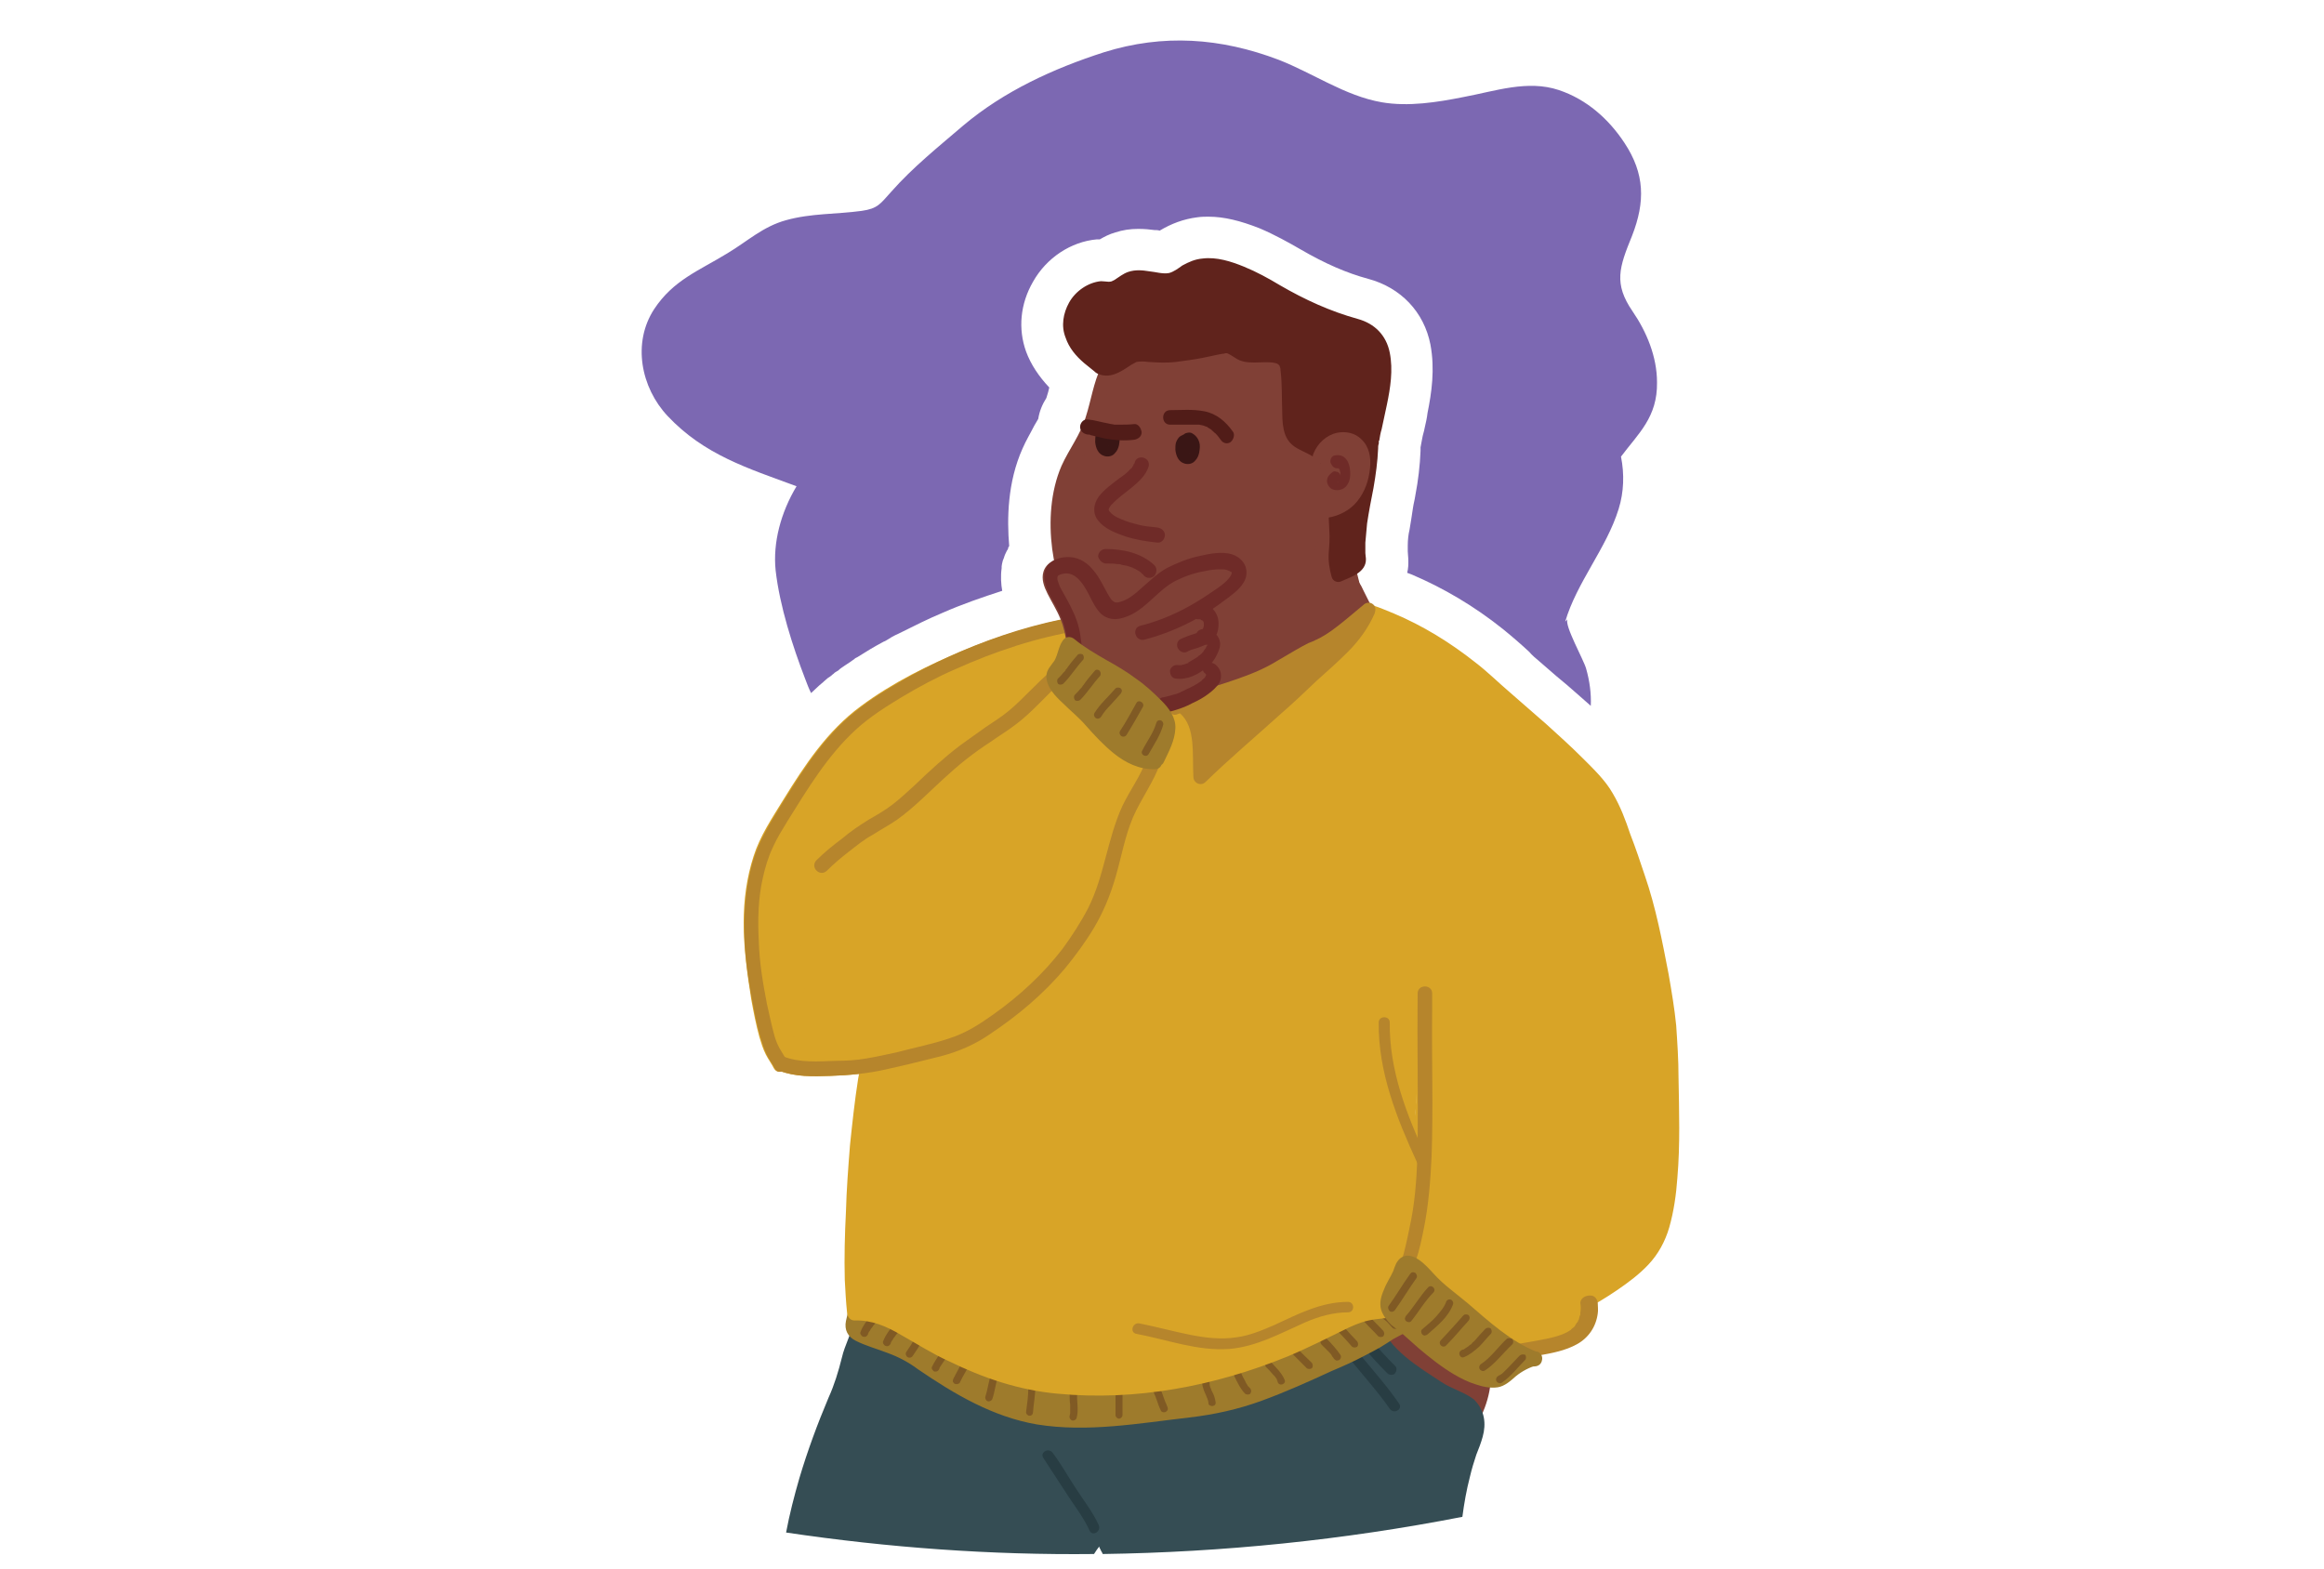 <?xml version="1.0" encoding="utf-8"?>
<!-- Generator: Adobe Illustrator 26.0.2, SVG Export Plug-In . SVG Version: 6.00 Build 0)  -->
<svg version="1.1" id="Layer_1" xmlns="http://www.w3.org/2000/svg" xmlns:xlink="http://www.w3.org/1999/xlink" x="0px" y="0px"
	 viewBox="0 0 400 270" style="enable-background:new 0 0 400 270;" xml:space="preserve">
<style type="text/css">
	.st0{fill:#3390A7;}
	.st1{fill:#C48046;}
	.st2{fill:#6C472E;}
	.st3{fill:#564E44;}
	.st4{fill:#938B80;}
	.st5{opacity:0.3;fill:#956634;}
	.st6{fill:#766C62;}
	.st7{fill:#AA6A34;}
	.st8{fill:#CBD2E1;}
	.st9{fill:#C5A883;}
	.st10{fill:#DADEE6;}
	.st11{opacity:0.2;}
	.st12{clip-path:url(#SVGID_00000142146596789722564940000018268810494583657383_);}
	.st13{fill:#E4E8F0;}
	.st14{fill:#B66741;}
	.st15{fill:#573D22;}
	.st16{fill:#302618;}
	.st17{fill:#5B3922;}
	.st18{fill:#80C3A6;}
	.st19{fill:#D2B68D;}
	.st20{clip-path:url(#SVGID_00000106826670063265075040000017040753562682540727_);}
	.st21{fill:#F0EEEB;}
	.st22{fill:#9ED2D9;}
	.st23{fill:none;}
	.st24{fill:#807F73;}
	.st25{fill:#C4CEDF;}
	.st26{fill:#A75D9A;}
	.st27{clip-path:url(#SVGID_00000091007480051088869330000011489223213398483634_);}
	.st28{opacity:0.5;}
	.st29{opacity:0.33;}
	.st30{fill:none;stroke:#FFFFFF;stroke-width:0.883;stroke-miterlimit:10;}
	.st31{fill:url(#SVGID_00000097463794697341868920000008579723191846190010_);}
	.st32{fill:#AF6DA7;}
	.st33{fill:#EACAB2;}
	.st34{fill:#9BACC1;}
	.st35{fill:#7DA0D0;}
	.st36{fill:#222C55;}
	.st37{fill:#471911;}
	.st38{fill:#381713;}
	.st39{fill:#805425;}
	.st40{opacity:0.3;}
	.st41{fill:#8D5C34;}
	.st42{fill:#87A16F;}
	.st43{fill:#6E804E;}
	.st44{fill:#754D30;}
	.st45{fill:#52331E;}
	.st46{fill:#664229;}
	.st47{fill:#B5802C;}
	.st48{fill:#683E1B;}
	.st49{opacity:0.5;fill:#88A8B7;}
	.st50{opacity:0.3;fill:#8D5C34;}
	.st51{opacity:0.8;}
	.st52{fill:#324161;}
	.st53{fill:#E8A18D;}
	.st54{fill:#88A8B7;}
	.st55{fill:#F1A72A;}
	.st56{fill:#DCB79F;}
	.st57{fill:#BD639D;}
	.st58{fill:#F5E9EE;}
	.st59{clip-path:url(#SVGID_00000075856807489748000220000004594820132879418545_);fill:#F4E8ED;}
	.st60{clip-path:url(#SVGID_00000075856807489748000220000004594820132879418545_);}
	.st61{fill:#C378A7;}
	.st62{fill:#CD88B6;}
	.st63{fill:#BC639C;}
	.st64{fill:#696E3E;}
	.st65{clip-path:url(#SVGID_00000075856807489748000220000004594820132879418545_);fill:#C36B57;}
	.st66{clip-path:url(#SVGID_00000075856807489748000220000004594820132879418545_);fill:#A1503F;}
	.st67{clip-path:url(#SVGID_00000018204597002971836750000004267374387301735054_);fill:#C5B9B5;}
	.st68{fill:#CFB7A1;}
	.st69{fill:#C36B57;}
	.st70{fill:#3B6B4A;}
	.st71{clip-path:url(#SVGID_00000112626945820885292030000016970791558958416566_);fill:#C5B9B5;}
	.st72{fill:#627F97;}
	.st73{fill:#684555;}
	.st74{fill:#C2C2C3;}
	.st75{fill:#7F5567;}
	.st76{fill:#E67257;}
	.st77{fill:#D2D5D7;}
	.st78{fill:#BA5899;}
	.st79{fill:#D35C40;}
	.st80{fill:#B07780;}
	.st81{fill:#2F353C;}
	.st82{fill:#1D2329;}
	.st83{fill:#C7C8C8;}
	.st84{fill:#231F20;}
	.st85{fill:#557084;}
	.st86{fill:#896480;}
	.st87{fill:#7A5671;}
	.st88{fill:#27396E;}
	.st89{fill:#E69592;}
	.st90{fill:#D57873;}
	.st91{fill:#F8BB59;}
	.st92{fill:#6F8185;}
	.st93{fill:#849DA2;}
	.st94{fill:#283777;}
	.st95{fill:#C96980;}
	.st96{fill:#4B4A4C;}
	.st97{fill:#E7CBAC;}
	.st98{fill:#595380;}
	.st99{fill:#415280;}
	.st100{opacity:0.4;}
	.st101{clip-path:url(#SVGID_00000183228757954916454100000005711895941642088579_);fill:#BB7580;}
	.st102{fill:#5C5580;}
	.st103{clip-path:url(#SVGID_00000155832464658207250360000008080329575960241540_);fill:#BB7580;}
	.st104{clip-path:url(#SVGID_00000139259787129824646180000001983976837028349365_);fill:#BB7580;}
	.st105{clip-path:url(#SVGID_00000171690668006577732360000009838134506010939802_);fill:#BB7580;}
	.st106{fill:#E3CCAC;}
	.st107{fill:#D48A7C;}
	.st108{fill:#5B595A;}
	.st109{fill:#424042;}
	.st110{fill:#7D6F8E;}
	.st111{clip-path:url(#SVGID_00000145745576356633816590000016378669539895360915_);fill:#C5B9B5;}
	.st112{clip-path:url(#SVGID_00000174594933833212814910000013285617160508378512_);fill:#C5B9B5;}
	.st113{fill:#80A39F;}
	.st114{filter:url(#Adobe_OpacityMaskFilter);}
	.st115{fill:#FFFFFF;}
	.st116{mask:url(#SVGID_00000108291511940623145750000009999710178573912225_);}
	.st117{fill:#EA9A8B;}
	.st118{filter:url(#Adobe_OpacityMaskFilter_00000021082784638280252550000006517164408663868298_);}
	.st119{mask:url(#SVGID_00000085941860124907206060000008339338592496055228_);}
	.st120{fill:#86B8DD;}
	.st121{fill:#6A97B9;}
	.st122{clip-path:url(#SVGID_00000093161380881703230430000000905100945581889722_);}
	.st123{fill:#7CADCE;}
	.st124{fill:#96C1DF;}
	.st125{fill:#84C6C9;}
	.st126{filter:url(#Adobe_OpacityMaskFilter_00000176024007865712311180000005860263535414136192_);}
	.st127{clip-path:url(#SVGID_00000014615729113160548130000010729511661426664864_);}
	.st128{enable-background:new    ;}
	.st129{clip-path:url(#SVGID_00000137825329423201826670000013269045034505732739_);fill:#FFFFFF;}
	.st130{mask:url(#SVGID_00000087413720536529732600000016295123329044369028_);}
	.st131{clip-path:url(#SVGID_00000145776399227586040140000014704686069394294148_);fill:#6A97B9;}
	.st132{filter:url(#Adobe_OpacityMaskFilter_00000057867282858184902090000012240557060043953583_);}
	.st133{clip-path:url(#SVGID_00000060741973199203137290000016172228424444632503_);}
	.st134{clip-path:url(#SVGID_00000146486623257873770950000014924526694538308224_);fill:#B8A3B6;}
	.st135{mask:url(#SVGID_00000016759770136848311010000008348000068747909781_);}
	.st136{clip-path:url(#SVGID_00000048472197436992422300000014755980830122080395_);fill:#6A97B9;}
	.st137{filter:url(#Adobe_OpacityMaskFilter_00000083792708015719399800000003893284985395695765_);}
	.st138{clip-path:url(#SVGID_00000062885644700161958850000009888287052463471276_);}
	.st139{clip-path:url(#SVGID_00000000208252956072576950000003236463402747846786_);fill:#FFFFFF;}
	.st140{mask:url(#SVGID_00000028326359516271615870000007594212743431748541_);}
	.st141{clip-path:url(#SVGID_00000152253215000783231920000014202073180966150311_);fill:#6A97B9;}
	.st142{filter:url(#Adobe_OpacityMaskFilter_00000152952253771079883730000007676633395192197809_);}
	.st143{clip-path:url(#SVGID_00000158711048435592716900000010425693112980852394_);}
	.st144{clip-path:url(#SVGID_00000151535831605763197500000016736220607847685784_);fill:#B8A3B6;}
	.st145{mask:url(#SVGID_00000033359803564575925890000007103859174458376125_);}
	.st146{clip-path:url(#SVGID_00000049900410734484483790000002803899721153794188_);fill:#6A97B9;}
	.st147{fill:#D2AD92;}
	.st148{fill:#C29B84;}
	.st149{fill:#363627;}
	.st150{fill:#312F22;}
	.st151{fill:#C19880;}
	.st152{fill:#D88E7D;}
	.st153{opacity:0.7;}
	.st154{fill:#4A4938;}
	.st155{fill:#B9D2DB;}
	.st156{clip-path:url(#SVGID_00000052088909811552603230000012580694800580836520_);}
	.st157{fill:#171135;}
	.st158{fill:#2293AF;}
	.st159{fill:#7FA4CB;}
	.st160{fill:#E8EBF4;}
	.st161{fill:#ECA848;}
	.st162{fill:#FFAE21;}
	.st163{fill:#D89226;}
	.st164{fill:#CBD3E4;}
	.st165{opacity:0.5;fill:#CBD3E4;}
	.st166{filter:url(#Adobe_OpacityMaskFilter_00000139272646540366952090000003495082129656236970_);}
	.st167{clip-path:url(#SVGID_00000021084038481844056090000016173477371372164774_);}
	.st168{clip-path:url(#SVGID_00000080183444107614619520000016298277985812116653_);fill:#FFFFFF;}
	.st169{mask:url(#SVGID_00000135660795439482551220000008574772282368956316_);}
	.st170{fill:#137049;}
	.st171{fill:#299666;}
	.st172{fill:#805226;}
	.st173{fill:#F2F4F2;}
	.st174{fill:#D7DEEA;}
	.st175{fill:#CFD6DB;}
	.st176{fill:#EDA330;}
	.st177{clip-path:url(#SVGID_00000019655286837719268240000013140650720362591648_);fill:#673C1A;}
	.st178{fill:#281E0A;}
	.st179{fill:#292D30;}
	.st180{fill:#37C4EC;}
	.st181{fill:#F7F9F7;}
	.st182{clip-path:url(#SVGID_00000032649644367877282130000010134166680581458822_);fill:#E1E4EA;}
	.st183{fill:#F4A92B;}
	.st184{fill:#A4B6D5;}
	.st185{fill:#1A8496;}
	.st186{fill:#D88D29;}
	.st187{fill:#D6E6EE;}
	.st188{opacity:0.5;fill:#F8F6F7;stroke:#F8F6F7;stroke-width:0.834;stroke-miterlimit:10;}
	.st189{fill:#F8F6F7;}
	.st190{fill:#5BA3C1;}
	.st191{fill:#30446D;}
	.st192{fill:#536B93;}
	.st193{fill:#F1AE9A;}
	.st194{fill:#273B5E;}
	.st195{fill:#DD4444;}
	.st196{fill:#CB4141;}
	.st197{fill:#6BB0D3;}
	.st198{fill:#4F92A7;}
	.st199{fill:#187393;}
	.st200{fill:#DEECF1;}
	.st201{fill:#EAF1A8;}
	.st202{fill:#5ADFB2;}
	.st203{fill:#AD6C3B;}
	.st204{fill:#260E0F;}
	.st205{fill:#1B2226;}
	.st206{fill:#815D9E;}
	.st207{clip-path:url(#SVGID_00000123443060944367705850000009641917388202185639_);}
	.st208{fill:#161036;}
	.st209{fill:#E0E5EF;}
	.st210{opacity:0.5;fill:#804F2C;}
	.st211{opacity:0.5;fill:#260E0F;}
	.st212{opacity:0.5;fill:#86A7B5;}
	.st213{fill:#D9DEE8;}
	.st214{fill:#F2A62A;}
	.st215{fill:#E7E5BE;}
	.st216{fill:#F4BF74;}
	.st217{fill:#D39F63;}
	.st218{fill:#D5A166;}
	.st219{fill:#ECB773;}
	.st220{opacity:0.3;fill:#DDAA69;}
	.st221{opacity:0.5;fill:#DDAA69;}
	.st222{fill:#C9945E;}
	.st223{fill:#C68C65;}
	.st224{fill:#F6F5EC;}
	.st225{fill:#75982A;}
	.st226{fill:#698125;}
	.st227{fill:#658123;}
	.st228{fill:#305B00;}
	.st229{fill:#C58E65;}
	.st230{fill:#AC703D;}
	.st231{fill:#628616;}
	.st232{fill:#7BA62E;}
	.st233{fill:#75982C;}
	.st234{fill:#76902E;}
	.st235{clip-path:url(#SVGID_00000111166926306358060640000003880431811854744488_);}
	.st236{clip-path:url(#SVGID_00000113314686764138715490000000077948084306362045_);}
	.st237{fill:#F6B414;}
	.st238{fill:#DFE3E3;}
	.st239{fill:none;stroke:#FFFFFF;stroke-width:6;stroke-miterlimit:10;}
	.st240{fill:#000005;}
	.st241{fill:#7A7A7D;}
	.st242{fill:#344C53;}
	.st243{fill:#ECF0F0;}
	.st244{fill:#B8BABA;}
	.st245{fill:#F8AFD8;}
	.st246{fill:#AFE7EE;}
	.st247{fill:#E43469;}
	.st248{fill:#231317;}
	.st249{fill:#655959;}
	.st250{fill:#4BB384;}
	.st251{fill:#F7A2B5;}
	.st252{fill:#CBCFCF;}
	.st253{fill:#8F8F94;}
	.st254{fill:#D2DBDE;}
	.st255{fill:#435857;}
	.st256{fill:#EEDECE;}
	.st257{clip-path:url(#SVGID_00000056416962932852754160000008322694856062749861_);}
	.st258{clip-path:url(#SVGID_00000132078469245868090870000014372967959047114914_);}
	.st259{fill:#EDF1DC;}
	.st260{clip-path:url(#SVGID_00000160174627811810536810000005383266833417347988_);}
	.st261{fill:#75A3C6;}
	.st262{fill:#F1B744;}
	.st263{fill:#EC8A22;}
	.st264{clip-path:url(#SVGID_00000045617288844100126040000011659166056456260271_);}
	.st265{fill:#DC801E;}
	.st266{fill:#EEC7A0;}
	.st267{filter:url(#Adobe_OpacityMaskFilter_00000091719784074906965850000007810125069632399015_);}
	.st268{clip-path:url(#SVGID_00000095313465384387154460000005467607932594965664_);}
	.st269{clip-path:url(#SVGID_00000141448707631195089660000003101816174253629870_);fill:#FFFFFF;}
	.st270{mask:url(#SVGID_00000077297529285130999940000008219191012710825603_);}
	.st271{clip-path:url(#SVGID_00000119095615690030701420000010148294507727279033_);fill:#D2761D;}
	.st272{clip-path:url(#SVGID_00000119095615690030701420000010148294507727279033_);fill:#DC801E;}
	.st273{filter:url(#Adobe_OpacityMaskFilter_00000001631722904324982350000006925614106307773607_);}
	.st274{clip-path:url(#SVGID_00000015349097625845029270000015215378640527916462_);}
	.st275{clip-path:url(#SVGID_00000106127947044568033090000007065003141167257242_);fill:#B8A3B6;}
	.st276{mask:url(#SVGID_00000083801218259670418190000000279207796770512267_);}
	.st277{clip-path:url(#SVGID_00000072973723562698976160000011341163303590765189_);fill:#D2761D;}
	.st278{filter:url(#Adobe_OpacityMaskFilter_00000008850156547601044880000008047087658206228642_);}
	.st279{clip-path:url(#SVGID_00000176007337480643639180000006912779931928436147_);}
	.st280{clip-path:url(#SVGID_00000031922560382532781720000007346703154088663433_);fill:#FFFFFF;}
	.st281{mask:url(#SVGID_00000153682022108129338450000017114651802951324602_);}
	.st282{clip-path:url(#SVGID_00000034795868133167512330000005432625249175692683_);fill:#D2761D;}
	.st283{clip-path:url(#SVGID_00000034795868133167512330000005432625249175692683_);fill:#DC801E;}
	.st284{filter:url(#Adobe_OpacityMaskFilter_00000024685135206410543690000016994048261857031339_);}
	.st285{clip-path:url(#SVGID_00000183230202321183096960000013944188698964033424_);}
	.st286{clip-path:url(#SVGID_00000139293982328203888200000000305402294084144808_);fill:#B8A3B6;}
	.st287{mask:url(#SVGID_00000104672374622082367170000010702642686737562285_);}
	.st288{clip-path:url(#SVGID_00000013901705153173941740000007054449690197017250_);fill:#D2761D;}
	.st289{clip-path:url(#SVGID_00000045617288844100126040000011659166056456260271_);fill:#DC801E;}
	.st290{opacity:0.7;fill:#DC801E;}
	.st291{fill:#F4F5F6;}
	.st292{fill:#D5AF95;}
	.st293{fill:#C49D86;}
	.st294{fill:#353526;}
	.st295{fill:#E7CD68;}
	.st296{fill:#C49B82;}
	.st297{fill:#A29C35;}
	.st298{fill:#72581D;}
	.st299{fill:#D8BA5E;}
	.st300{fill:#6BABC3;}
	.st301{fill:#4D9ABE;}
	.st302{fill:#6D4D31;}
	.st303{fill:#4A2C1B;}
	.st304{fill:#4A321E;}
	.st305{fill:#341F12;}
	.st306{fill:#321F12;}
	.st307{fill:#563C22;}
	.st308{fill:#20150F;}
	.st309{fill:#429356;}
	.st310{fill:#F4F5F6;stroke:#F4F5F6;stroke-miterlimit:10;}
	.st311{fill:#818890;}
	.st312{fill:#4AA563;}
	.st313{fill:#8F3E80;}
	.st314{fill:#CDD5E5;}
	.st315{fill:#BAC4D3;}
	.st316{opacity:0.1;}
	.st317{fill:#5C5F65;}
	.st318{fill:#CBD1DF;}
	.st319{fill:#8A93B3;}
	.st320{fill:#7EA3D3;}
	.st321{fill:#222B54;}
	.st322{fill:#D3C7D2;}
	.st323{fill:#1B6C37;}
	.st324{fill:#BAC5D4;}
	.st325{fill:#165B2E;}
	.st326{fill:#BE3F27;}
	.st327{fill:#A12C26;}
	.st328{fill:#DC801E;stroke:#DC801E;stroke-width:1.126;stroke-miterlimit:10;}
	.st329{fill:#A1C4CD;}
	.st330{fill:#D2761D;}
	.st331{fill:#165781;}
	.st332{fill:#B9D7E8;}
	.st333{fill:#A72080;}
	.st334{fill:#6DB966;}
	.st335{fill:#F6B213;}
	.st336{fill:#BF2B41;}
	.st337{fill:#B4CD67;}
	.st338{clip-path:url(#SVGID_00000047050242763775521230000016708070786101561986_);}
	.st339{fill:#B2C664;}
	.st340{fill:#CFDF8B;}
	.st341{filter:url(#Adobe_OpacityMaskFilter_00000152232792814880579270000009877863392119909273_);}
	.st342{clip-path:url(#SVGID_00000156552453668531802550000012649273582612806829_);}
	.st343{clip-path:url(#SVGID_00000069357051206132215800000001042569152179078795_);fill:#FFFFFF;}
	.st344{mask:url(#SVGID_00000020391514708921209040000003326074668214400654_);}
	.st345{clip-path:url(#SVGID_00000066475386320997444030000018114432331688355490_);fill:#A2B653;}
	.st346{filter:url(#Adobe_OpacityMaskFilter_00000070120172756950567630000007787728734889917073_);}
	.st347{clip-path:url(#SVGID_00000142861590334454895000000004231449818135115195_);}
	.st348{clip-path:url(#SVGID_00000008135853538241644620000005960165092425715335_);fill:#B8A3B6;}
	.st349{mask:url(#SVGID_00000077319932904258701980000008537240034642504853_);}
	.st350{clip-path:url(#SVGID_00000013878832468008704400000009273914109038146432_);fill:#9EAC4E;}
	.st351{filter:url(#Adobe_OpacityMaskFilter_00000057150492522932339500000001057073508216098751_);}
	.st352{clip-path:url(#SVGID_00000158745845770005066720000000159676102796716729_);}
	.st353{clip-path:url(#SVGID_00000138546023939652617400000010676226194019726741_);fill:#FFFFFF;}
	.st354{mask:url(#SVGID_00000000935263280214697100000001448469348816455858_);}
	.st355{clip-path:url(#SVGID_00000079478208910349044670000008647993405132640438_);fill:#A2B653;}
	.st356{filter:url(#Adobe_OpacityMaskFilter_00000019655111352161840900000000004433404307381673_);}
	.st357{clip-path:url(#SVGID_00000075881200149801637720000008024842224920975497_);}
	.st358{clip-path:url(#SVGID_00000071561520498248204060000012118242598760252844_);fill:#B8A3B6;}
	.st359{mask:url(#SVGID_00000115484704099910343410000011850623890197193102_);}
	.st360{clip-path:url(#SVGID_00000049901896712186778110000007599094962290802836_);fill:#9EAC4E;}
	.st361{fill:#A2B653;}
	.st362{fill:#412B4C;}
	.st363{fill:#C07944;}
	.st364{fill:#CFB2BC;}
	.st365{clip-path:url(#SVGID_00000147205847003915642690000006450875826561051565_);}
	.st366{fill:#0F0435;}
	.st367{fill:#683C1B;}
	.st368{opacity:0.3;fill:#683C1B;}
	.st369{fill:#F7B313;}
	.st370{clip-path:url(#SVGID_00000056393079122523539400000002885629867031253653_);}
	.st371{fill:#8F5B33;}
	.st372{fill:#311F3D;}
	.st373{fill:#DFE2E6;}
	.st374{fill:#DFDFDF;}
	.st375{fill:#B2A9A9;}
	.st376{fill:#F5AB90;}
	.st377{fill:#EA7C80;}
	.st378{fill:#F08080;}
	.st379{fill:#E29882;}
	.st380{fill:#C95258;}
	.st381{fill:#ABB9D1;}
	.st382{fill:#9EADC3;}
	.st383{fill:#B44853;}
	.st384{fill:#D7DFEC;}
	.st385{fill:#6A686D;}
	.st386{fill:#F5AB90;stroke:#F5AB90;stroke-width:1.446;stroke-miterlimit:10;}
	.st387{fill:#D89080;}
	.st388{fill:#C8D1E3;}
	.st389{fill:#A8C5CD;}
	.st390{opacity:0.7;fill:#FFFFFF;}
	.st391{fill:#8079B6;}
	.st392{fill:#705FA0;}
	.st393{opacity:0.4;fill:#705FA0;}
	.st394{fill:#91B95C;}
	.st395{fill:#A7C972;}
	.st396{fill:#BAD880;}
	.st397{fill:#D1E5A0;}
	.st398{opacity:0.3;fill:#FFFFFF;}
	.st399{fill:#EC911D;}
	.st400{fill:#D3801E;}
	.st401{fill:#384F97;}
	.st402{fill:#223267;}
	.st403{fill:#6F421B;}
	.st404{fill:#B7C0D0;}
	.st405{fill:#BB2580;}
	.st406{fill:#D02E86;}
	.st407{fill:#EAEBED;}
	.st408{fill:#AEBBD3;}
	.st409{opacity:0.5;fill:#5B351A;}
	.st410{fill:#261011;}
	.st411{fill:#482B17;}
	.st412{fill:#533118;}
	.st413{fill:#372215;}
	.st414{fill:#5E7981;}
	.st415{fill:#88A7B6;}
	.st416{fill:#FFE89B;}
	.st417{fill:#D4D8D3;}
	.st418{clip-path:url(#SVGID_00000158733378772067626570000009824120552306026662_);}
	.st419{fill:#E5E5E5;}
	.st420{fill:#EFEFEF;}
	.st421{filter:url(#Adobe_OpacityMaskFilter_00000059285452661110364350000012408870971453166208_);}
	.st422{clip-path:url(#SVGID_00000160896506515019556530000017806086350123296184_);}
	.st423{clip-path:url(#SVGID_00000117641189363216207700000005136694109865056692_);fill:#FFFFFF;}
	.st424{mask:url(#SVGID_00000173867498011061156020000014982716222997495200_);}
	.st425{clip-path:url(#SVGID_00000138563553557967794110000002390840957837664156_);fill:#A2B653;}
	.st426{clip-path:url(#SVGID_00000138563553557967794110000002390840957837664156_);fill:#D5D5D5;}
	.st427{filter:url(#Adobe_OpacityMaskFilter_00000102544241536489931870000016196108051543572101_);}
	.st428{clip-path:url(#SVGID_00000152248721289625445960000011126713785524996245_);}
	.st429{clip-path:url(#SVGID_00000049200497113772722210000000382675992590358402_);fill:#B8A3B6;}
	.st430{mask:url(#SVGID_00000010278028195049194980000017312576953185856642_);}
	.st431{clip-path:url(#SVGID_00000107560640631604041230000011473630463133782691_);fill:#D5D5D5;}
	.st432{filter:url(#Adobe_OpacityMaskFilter_00000156564135548541270390000016432279987382228651_);}
	.st433{clip-path:url(#SVGID_00000132085371664365429710000007325844227845791678_);}
	.st434{clip-path:url(#SVGID_00000151545261233031801520000004235255338936880809_);fill:#FFFFFF;}
	.st435{mask:url(#SVGID_00000030451467707555286240000003769688918524027574_);}
	.st436{clip-path:url(#SVGID_00000155867818319139244000000009733581700129542310_);fill:#A2B653;}
	.st437{clip-path:url(#SVGID_00000155867818319139244000000009733581700129542310_);fill:#D5D5D5;}
	.st438{filter:url(#Adobe_OpacityMaskFilter_00000081633861688496145820000001263879454929727926_);}
	.st439{clip-path:url(#SVGID_00000034779462536777140100000009860348211546055052_);}
	.st440{clip-path:url(#SVGID_00000004538456400763988020000007025717425417338528_);fill:#B8A3B6;}
	.st441{mask:url(#SVGID_00000092427708626551914520000011238468185829653665_);}
	.st442{clip-path:url(#SVGID_00000131341801169213856690000011256410045388249507_);fill:#D5D5D5;}
	.st443{clip-path:url(#SVGID_00000044172517857625926500000001603831897287670186_);}
	.st444{fill:#F0AC19;}
	.st445{fill:#25341D;}
	.st446{fill:#DEE4F0;}
	.st447{fill:#E3E7EE;}
	.st448{fill:#D9DDE4;}
	.st449{fill:#A64991;}
	.st450{fill:#B6BFCF;}
	.st451{fill:#B7C0CE;}
	.st452{fill:#24341E;}
	.st453{fill:#98458A;}
	.st454{fill:#80327C;}
	.st455{fill:#805325;}
	.st456{fill:#F5E7D8;}
	.st457{clip-path:url(#SVGID_00000062883767350358294840000003131909252102695861_);}
	.st458{fill:#151034;}
	.st459{fill:#2F5474;}
	.st460{fill:#3F7095;}
	.st461{fill:#546B80;}
	.st462{fill:#90B6DE;}
	.st463{opacity:0.4;fill:#6F88AC;}
	.st464{opacity:0.8;fill:#683D1B;}
	.st465{fill:#AA9179;}
	.st466{fill:#120F35;}
	.st467{fill:#E5E9F2;}
	.st468{fill:#D1D1D1;}
	.st469{fill:#DA907C;}
	.st470{fill:#683D1B;}
	.st471{fill:#686D76;}
	.st472{fill:#8AAAB9;}
	.st473{opacity:0.3;fill:#683D1B;}
	.st474{fill:#E3D1C0;}
	.st475{fill:#F5AA2A;}
	.st476{fill:#EECEB5;}
	.st477{opacity:0.9;}
	.st478{fill:#808081;}
	.st479{fill:#303033;}
	.st480{fill:#DECB7C;}
	.st481{fill:#A2AE88;}
	.st482{fill:#BFC0C0;}
	.st483{fill:#484649;}
	.st484{fill:#565557;}
	.st485{fill:#869871;}
	.st486{fill:#3D2B22;}
	.st487{fill:#413F40;}
	.st488{fill:#7FA0C7;}
	.st489{fill:#E4E6F0;}
	.st490{fill:#EDCDB4;}
	.st491{opacity:0.4;fill:#B7A294;}
	.st492{fill:#4B723D;}
	.st493{fill:#385629;}
	.st494{fill:#6F9EC8;}
	.st495{fill:#C8CFE0;}
	.st496{opacity:0.5;fill:#C8CFE0;}
	.st497{opacity:0.6;fill:#B7A294;}
	.st498{fill:#3A4660;}
	.st499{fill:#C5A884;}
	.st500{fill:#88AED2;}
	.st501{fill:#8AA8B7;}
	.st502{fill:#F1A727;}
	.st503{fill:#BC609D;}
	.st504{fill:#F28F22;}
	.st505{fill:#B9D267;}
	.st506{fill:#7BACD2;}
	.st507{fill:#98BCC1;}
	.st508{fill:#C2DADD;}
	.st509{fill:#D5E5E7;}
	.st510{fill:#FF7600;}
	.st511{fill:#F0F8F8;}
	.st512{fill:#B3D2DB;}
	.st513{fill:#D4E7EA;}
	.st514{opacity:0.4;fill:#D4E7EA;}
	.st515{opacity:0.8;fill:#F75CBE;}
	.st516{fill:#FF81D6;}
	.st517{fill:#FB76CF;}
	.st518{fill:#FFC8F0;}
	.st519{fill:#F78C00;}
	.st520{fill:#DD7C00;}
	.st521{fill:#B86300;}
	.st522{opacity:0.6;fill:#DD7C00;}
	.st523{fill:#FFC27E;}
	.st524{clip-path:url(#SVGID_00000101061513610614125570000018086850103299810179_);}
	.st525{fill:#FFA9D9;}
	.st526{fill:#00B9EC;}
	.st527{opacity:0.5;fill:#D4E7EA;}
	.st528{fill:#C1DEE2;}
	.st529{fill:#6B9F98;}
	.st530{opacity:0.4;fill:url(#);}
	.st531{fill:#E89529;}
	.st532{fill:#C478A8;}
	.st533{fill:#ECECEC;}
	.st534{fill:#6DB4D7;}
	.st535{fill:#4F94A9;}
	.st536{fill:#5BA6C4;}
	.st537{fill:#1A7497;}
	.st538{fill:#E1EFF4;}
	.st539{fill:#ECEFAE;}
	.st540{fill:#EDCBCA;}
	.st541{fill:#BDD6DE;}
	.st542{fill:#ABC8D0;}
	.st543{opacity:0.7;fill:#FFFFFF;enable-background:new    ;}
	.st544{fill:#94BC5C;}
	.st545{fill:#AACC72;}
	.st546{fill:#BEDB84;}
	.st547{fill:#D4E5A4;}
	.st548{opacity:0.3;fill:#FFFFFF;enable-background:new    ;}
	.st549{fill:#EF9521;}
	.st550{fill:#D68228;}
	.st551{fill:#D1D8E8;}
	.st552{fill:#009444;}
	.st553{fill:#BDC8D7;}
	.st554{fill:#1C6D38;}
	.st555{fill:#318046;}
	.st556{fill:#D62F8D;}
	.st557{fill:#BF2581;}
	.st558{fill:#B2CED6;}
	.st559{fill:#BDD6DE;stroke:#BDC6D6;stroke-width:0.886;stroke-miterlimit:10;}
	.st560{fill:#D1B74A;}
	.st561{fill:#B79F38;}
	.st562{fill:#EDF0F6;}
	.st563{fill:#C0C8D8;}
	.st564{fill:#D82E8E;}
	.st565{fill:#9FB0C5;}
	.st566{fill:#7DA3D2;}
	.st567{fill:#222D55;}
	.st568{fill:#CED6E4;}
	.st569{fill:#C6CCB2;}
	.st570{fill:#EA9E22;}
	.st571{fill:#188843;}
	.st572{fill:#1D8A43;}
	.st573{fill:#1D8F45;}
	.st574{fill:#CED7E8;}
	.st575{fill:#B9C3D4;}
	.st576{fill:#FCB019;}
	.st577{fill:#DA8F27;}
	.st578{fill:#1A9F49;}
	.st579{fill:#51809A;}
	.st580{fill:#A2B652;}
	.st581{fill:#8270A4;}
	.st582{opacity:0.5;fill:#D6CCED;}
	.st583{fill:#D6CCED;}
	.st584{fill:#60518C;}
	.st585{fill:#BD17E0;}
	.st586{fill:#382B60;}
	.st587{clip-path:url(#SVGID_00000014605117730174641910000017122082200652959402_);fill:#31AFA0;}
	.st588{clip-path:url(#SVGID_00000014605117730174641910000017122082200652959402_);}
	.st589{opacity:0.5;fill:#BDEFE7;}
	.st590{fill:#BDEFE7;}
	.st591{fill:#28897B;}
	.st592{fill:#17554A;}
	.st593{fill:#63A79D;}
	.st594{fill:#85C1B8;}
	.st595{fill:#5AB3B7;}
	.st596{fill:#258047;}
	.st597{fill:#456DAB;}
	.st598{fill:#5D5196;}
	.st599{fill:#F3AE15;}
	.st600{fill:#564880;}
	.st601{fill:#723F1A;}
	.st602{fill:#EAEAE1;}
	.st603{fill:#99988F;}
	.st604{fill:#814E22;}
	.st605{fill:#808036;}
	.st606{fill:#889439;}
	.st607{fill:#D89D25;}
	.st608{fill:#B8C1D0;}
	.st609{fill:#314B93;}
	.st610{fill:#244582;}
	.st611{fill:#1A5B2E;}
	.st612{fill:#7D9180;}
	.st613{fill:#8DAD98;}
	.st614{fill:#BB4028;}
	.st615{fill:#9E2C26;}
	.st616{fill:#896D2A;}
	.st617{fill:#383688;}
	.st618{fill:#EBC392;}
	.st619{fill:#DBBD2E;}
	.st620{fill:#306180;}
	.st621{fill:#CDD4DE;}
	.st622{fill:#CBCED1;}
	.st623{fill:#59969D;}
	.st624{fill:#21201A;}
	.st625{fill:#E9D97C;}
	.st626{fill:#3B4475;}
	.st627{fill:#D1AB91;}
	.st628{fill:#C7A28C;}
	.st629{clip-path:url(#SVGID_00000108275440511178534640000011568006444445821060_);}
	.st630{fill:#DCC666;}
	.st631{fill:#BF9880;}
	.st632{fill:#E0E3E5;}
	.st633{fill:#476099;}
	.st634{fill:#0990B9;}
	.st635{fill:#D8593D;}
	.st636{fill:#2B365C;}
	.st637{clip-path:url(#SVGID_00000131337808889284435770000011873977604764579006_);}
	.st638{fill:#E2E2DA;}
	.st639{fill:#F9B47A;}
	.st640{fill:#E59E6E;}
	.st641{fill:#CE8452;}
	.st642{fill:#FFDBC0;}
	.st643{fill:#DA5277;}
	.st644{fill:#512F18;}
	.st645{fill:#F5CC72;}
	.st646{clip-path:url(#SVGID_00000097494215404154938230000008673794427697955715_);}
	.st647{fill:#B59654;}
	.st648{fill:#7E72AB;}
	.st649{fill:#554C80;}
	.st650{fill:#375793;}
	.st651{clip-path:url(#SVGID_00000161596921598050286810000004784197451571008422_);}
	.st652{fill:#54301A;}
	.st653{fill:#5B351A;}
	.st654{fill:#5F381A;}
	.st655{fill:#C7B395;}
	.st656{fill:#391E13;}
	.st657{fill:#175880;}
	.st658{fill:#B7D5E5;}
	.st659{fill:#A32080;}
	.st660{fill:#6EB768;}
	.st661{fill:#BC2D42;}
	.st662{fill:#482717;}
	.st663{clip-path:url(#SVGID_00000076570207853592822590000002044248652554371770_);}
	.st664{clip-path:url(#SVGID_00000180353074588396107080000008314490381228662449_);}
	.st665{clip-path:url(#SVGID_00000070838682549726226200000009442407995479200190_);}
	.st666{clip-path:url(#SVGID_00000016060214289647240970000006162414304084371618_);}
	.st667{fill:#2EBCA7;}
	.st668{fill:#24341C;}
	.st669{fill:#4A2C1A;}
	.st670{fill:#563B21;}
	.st671{fill:#828991;}
	.st672{fill:#A64992;}
	.st673{fill:#24341D;}
	.st674{fill:#99458A;}
	.st675{fill:#5B5F65;}
	.st676{fill:#341F13;}
	.st677{fill:#1F140E;}
	.st678{fill:#709AC4;}
	.st679{fill:#804792;}
	.st680{fill:#794B94;}
	.st681{fill:#323233;}
	.st682{fill:#6C6D75;}
	.st683{fill:#4A494A;}
	.st684{fill:#BCBBBC;}
	.st685{fill:#9EA985;}
	.st686{fill:#434042;}
	.st687{fill:#7F9CC3;}
	.st688{fill:#E9CAB2;}
	.st689{opacity:0.4;fill:#B49F92;}
	.st690{fill:#4E743F;}
	.st691{fill:#3C572A;}
	.st692{opacity:0.6;fill:#B49F92;}
	.st693{fill:#020202;}
	.st694{fill:#3D4860;}
	.st695{fill:#E0E2EB;}
	.st696{fill:#D78D7E;}
	.st697{fill:#88A5B2;}
	.st698{fill:#ECA425;}
	.st699{fill:#84AACD;}
	.st700{fill:#D95278;}
	.st701{fill:#C4CADB;}
	.st702{opacity:0.5;fill:#C4CADB;}
	.st703{fill:#7C68B2;}
	.st704{fill:#804036;}
	.st705{fill:#D8A427;}
	.st706{fill:#354D54;}
	.st707{fill:#283D43;}
	.st708{fill:#9E7B2C;}
	.st709{fill:#805A24;}
	.st710{fill:#B6852C;}
	.st711{fill:#60231C;}
	.st712{fill:#6F2B28;}
	.st713{fill:#3A1615;}
	.st714{fill:#511C18;}
	.st715{fill:#EA903A;}
	.st716{fill:#C6CEDF;}
	.st717{fill:#E0D7C6;}
	.st718{fill:#E7E1D6;}
	.st719{fill:#D8CFC3;}
	.st720{fill:#F5C480;}
	.st721{fill:#AFC6CF;}
	.st722{fill:#A5BFC9;}
	.st723{opacity:0.5;fill:#C6CEDF;}
	.st724{fill:#2A1B3C;}
	.st725{fill:#473119;}
	.st726{fill:#E7E6CA;}
	.st727{fill:#DCDAC1;}
	.st728{fill:#AD6B44;}
	.st729{fill:#B37145;}
	.st730{opacity:0.5;fill:#815433;}
	.st731{fill:#573D1D;}
	.st732{opacity:0.3;fill:#573720;}
	.st733{fill:#F0B043;}
	.st734{fill:#D5D3B3;}
	.st735{fill:#C0BD9F;}
	.st736{fill:#16121C;}
	.st737{clip-path:url(#SVGID_00000080894759568315049130000004482534754818763944_);}
	.st738{fill:#DFE1E0;}
	.st739{fill:#A86741;}
	.st740{fill:#3A2716;}
	.st741{fill:#D5D3BF;}
	.st742{fill:#E1DFC7;}
	.st743{fill:#CFCBC2;}
	.st744{fill:#BCB5AF;}
	.st745{fill:#918880;}
	.st746{fill:#B0C5CD;}
	.st747{fill:#A4BFC9;}
	.st748{fill:#B6BEBC;}
	.st749{fill:#C7CFCD;}
	.st750{fill:#1E2129;}
	.st751{fill:#DADCDB;}
	.st752{fill:#CFD3D0;}
	.st753{fill:#3A3D47;}
	.st754{fill:#B7C0CF;}
	.st755{fill:#268080;}
	.st756{fill:#CF7B2F;}
	.st757{fill:#5580AA;}
	.st758{fill:#B4BCB9;}
	.st759{fill:#41A248;}
	.st760{fill:#C33634;}
	.st761{fill:#3E6D8B;}
	.st762{fill:#666A74;}
	.st763{fill:#E98F20;}
	.st764{fill:#4491BE;}
	.st765{fill:#E5DFDA;}
	.st766{fill:#5B4744;}
	.st767{fill:#ECE8E2;}
	.st768{fill:#E0366B;}
	.st769{fill:#A67E6B;}
	.st770{fill:#896D62;}
	.st771{fill:#DE9F24;}
	.st772{fill:#4D3C39;}
	.st773{fill:#BE852B;}
	.st774{fill:#D8D2CC;}
	.st775{fill:#D99A27;}
	.st776{fill:#C1BAB1;}
	.st777{fill:#E0DAD5;}
	.st778{fill:#20343A;}
	.st779{fill:#D7D3D0;}
	.st780{fill:#8E6859;}
	.st781{fill:#3E2E2E;}
	.st782{fill:#C39188;}
	.st783{fill:#53413D;}
	.st784{fill:#D367B1;}
	.st785{fill:#803C1C;}
	.st786{fill:#E1BA9E;}
	.st787{fill:#D3A88A;}
	.st788{fill:#935224;}
	.st789{fill:#D4CBBF;}
	.st790{fill:#192B30;}
	.st791{fill:#442A18;}
	.st792{fill:#80807B;}
	.st793{fill:#576D4C;}
	.st794{fill:#4F6144;}
	.st795{fill:#E6E1D7;}
	.st796{fill:#80706B;}
	.st797{fill:#B7B1A6;}
	.st798{fill:#CAADA6;}
	.st799{fill:#25324A;}
	.st800{fill:#DA8D80;}
	.st801{fill:#D2AD93;}
	.st802{fill:#386C8D;}
	.st803{fill:#C3A089;}
	.st804{fill:#A7CAEB;}
	.st805{fill:#9ABEDC;}
	.st806{fill:#295C7F;}
	.st807{fill:#9AC0DF;}
	.st808{fill:#6B422D;}
	.st809{fill:#D7D9D8;}
	.st810{fill:#1D2633;}
	.st811{fill:#563623;}
	.st812{fill:#ACA19A;}
	.st813{fill:#9F3624;}
	.st814{fill:#85271C;}
	.st815{fill:#9F3724;}
	.st816{opacity:0.8;fill:#1D2633;}
	.st817{fill:#5E3827;}
	.st818{fill:#DA8E80;}
	.st819{fill:#383738;}
	.st820{fill:#282828;}
	.st821{fill:#85BE6B;}
	.st822{fill:#366396;}
	.st823{fill:#446FAA;}
	.st824{fill:#AC73AD;}
	.st825{fill:#705EA5;}
	.st826{fill:#7D4780;}
	.st827{fill:#D0D8E8;}
	.st828{fill:#62B746;}
	.st829{fill:#407D3B;}
	.st830{fill:#C13F27;}
	.st831{fill:#A42C26;}
	.st832{fill:#D1C927;}
	.st833{fill:#ADA434;}
	.st834{fill:#BDC7D6;}
	.st835{fill:#A0B1C7;}
	.st836{fill:#7EA6D6;}
	.st837{fill:#E6EAF1;}
	.st838{fill:#2F427F;}
</style>
<g>
	<g>
		<g>
			<defs>
				<rect id="SVGID_00000139253141235046819040000005662497079202219196_" x="37" y="-653.4" width="1500" height="477.3"/>
			</defs>
			<clipPath id="SVGID_00000021834154781251492350000015043520956811596682_">
				<use xlink:href="#SVGID_00000139253141235046819040000005662497079202219196_"  style="overflow:visible;"/>
			</clipPath>
			<g style="clip-path:url(#SVGID_00000021834154781251492350000015043520956811596682_);">
			</g>
		</g>
	</g>
</g>
<g>
	<g>
		<g>
			<defs>
				<rect id="SVGID_00000113346038638989571970000017124216143203497884_" x="-1595.9" y="-653.4" width="1500" height="477.3"/>
			</defs>
			<clipPath id="SVGID_00000126294543770325097250000015141475840821215934_">
				<use xlink:href="#SVGID_00000113346038638989571970000017124216143203497884_"  style="overflow:visible;"/>
			</clipPath>
			<g style="clip-path:url(#SVGID_00000126294543770325097250000015141475840821215934_);">
				<path class="st237" d="M51-243.7c-5.7-39.5-11.9-78.8-18.5-118.2c-0.6-3.7-3.8-6.7-7.8-6.2l-314.9,35.1
					c-21.9,2.4-49.9,1.8-68,16.5c-25.9-8-53-5.9-79.7-2.7c-32.4,3.9-64.7,7.8-97,11.8c-32.1,3.9-64.2,7.8-96.3,11.7
					c-31.5,3.8-63.7,6-94.8,12.2c-11.6,2.3-23.3-1.8-30,9.2c-6.6,11-4.8,27.7-4.2,39.9c1.6,31.4,5.3,69.5,10.6,100.4
					c5.5,31.9,6.9,67.9,10.5,100c3.7,33,4.3,45.6,7.7,77c4.1,37.8,15.3,74.3,17.8,109.8c2.7,37.9,8.6,77.2,11.6,112.5
					c0.1,1.2,0.5,2.3,1,3.1c0,3.8,2.7,7.7,7.6,7.1c57.9-6.5,115.8-12.9,173.8-18.2c57.3-5.3,114.7-8.6,172.1-12.1
					c19.8-1.2,42.6-4.7,56.4-20c5.1,3.2,11.4,4.3,17.6,4.4c12.3,0.2,24.7-1.8,36.9-2.9c27.4-2.5,54.8-5.1,82.2-7.8
					C-99.2,213.7-44.4,208,10.3,202c15.2-1.7,30.3-3.3,45.5-5.1c12-1.4,24.4-3.4,34.1-11c2.5-1.1,4.4-3.4,4.2-6.9
					C85.6,37.6,71.3-103.5,51-243.7"/>
				<path class="st115" d="M41.4-243.4c-5.5-37.1-7.1-69.8-12.6-106.9c3.6-4.4,1.2-12.7-5.9-11.6c-52.6,8.7-105.4,15.3-158.5,19.8
					c-1-0.4-2.2-0.5-3.5-0.2c-2,0.4-3.9,0.7-5.9,1c-2.8,0.2-5.7,0.5-8.5,0.7c-1.3,0.1-2.3,0.5-3.2,1c-32.7,4.2-65.8,4-98.7,5.4
					c-19.3,0.8-38.7,2.2-57.7,5.4c-18.5,3.2-36.3,10.7-55.1,10.6c-39.9-0.2-78.7,6.4-117.7,14.5c-39.5,8.2-78.9,15.6-119.1,19.4
					c-45.2,4.3-90.5,6.6-135.8,9.6c-3.5,0.2-5.4,2.5-5.9,5.1c-0.7,1.2-1,2.7-0.6,4.6c7.8,33.8,7.8,68.6,9.3,103.1
					c1.5,34.3,4.8,68.4,8.5,102.5c7.4,67.9,15.1,135.7,22.7,203.6c4,36,6.3,72.8,14.6,108.1c-3.4,3.5-2.7,11,3.6,12.2
					c14,2.7,84.1-6.5,99.1-6.7c30.4-0.5,151.3-13.8,181.7-15c30-1.2,59.6,4,89.4,0.3c13.2-1.6,17-0.1,26.4-10.5
					c1.3-1.5,2.5-3.2,3.5-4.9c0.6,0.5,1.2,1,1.8,1.5c9.4,7,18.1,0,29.4-0.6c27.7-1.5,50.9-7,78.5-10.2c27.1-3.1,140.2-18.2,167.6-24
					c30.5-6.4,61-12.3,91.6-18.1c4.9-0.9,7-4.9,5.8-9.6c-0.3-1.2-0.6-2.4-0.9-3.6C77.6,95.1,69.8,27.3,62.4-40.5
					c-3.6-33-4.2-66.1-7.5-99.1C51.6-172.9,46.3-210.3,41.4-243.4"/>
				<path class="st238" d="M61.5,105.7c-88.6,17.7-178.9,22-268.6,31c-25.3,2.5-50.5,5.5-75.7,9.2c-7.1,1-5.8,13.7,1.4,12.7
					c89.3-13.1,179.6-16.4,269-28c25.2-3.3,50.3-7.2,75.2-12.2C69.9,117,68.6,104.3,61.5,105.7"/>
				<path class="st239" d="M61.5,105.7c-88.6,17.7-178.9,22-268.6,31c-25.3,2.5-50.5,5.5-75.7,9.2c-7.1,1-5.8,13.7,1.4,12.7
					c89.3-13.1,179.6-16.4,269-28c25.2-3.3,50.3-7.2,75.2-12.2C69.9,117,68.6,104.3,61.5,105.7z"/>
				<path class="st238" d="M51.1,11c-88.6,17.7-178.9,22-268.6,31c-25.3,2.5-50.5,5.5-75.7,9.2c-7.1,1-5.8,13.7,1.4,12.7
					c89.3-13.1,179.6-16.4,269-28c25.2-3.3,50.3-7.2,75.2-12.2C59.5,22.3,58.2,9.6,51.1,11"/>
				<path class="st239" d="M51.1,11c-88.6,17.7-178.9,22-268.6,31c-25.3,2.5-50.5,5.5-75.7,9.2c-7.1,1-5.8,13.7,1.4,12.7
					c89.3-13.1,179.6-16.4,269-28c25.2-3.3,50.3-7.2,75.2-12.2C59.5,22.3,58.2,9.6,51.1,11z"/>
				<path class="st238" d="M57.4,50.9C-31.1,66.8-120.3,79-209.7,87.5c-25.4,2.4-50.9,4.5-76.4,6.4c-7.2,0.5-5.8,13,1.4,12.5
					c89.7-6.4,179-16.5,267.9-30.3c25.3-3.9,50.5-8.2,75.7-12.7C65.8,62.1,64.5,49.6,57.4,50.9"/>
				<path class="st239" d="M57.4,50.9C-31.1,66.8-120.3,79-209.7,87.5c-25.4,2.4-50.9,4.5-76.4,6.4c-7.2,0.5-5.8,13,1.4,12.5
					c89.7-6.4,179-16.5,267.9-30.3c25.3-3.9,50.5-8.2,75.7-12.7C65.8,62.1,64.5,49.6,57.4,50.9z"/>
				<path class="st238" d="M63.3,151.4c-88.2,8.7-176.3,18.2-264.3,28.5c-25.3,3-50.5,6-75.8,9.1c-7.1,0.9-5.6,14.5,1.5,13.6
					c87.9-10.8,176-20.8,264.1-29.9c25.3-2.6,50.6-5.2,75.9-7.7C71.9,164.3,70.4,150.7,63.3,151.4"/>
				<path class="st239" d="M63.3,151.4c-88.2,8.7-176.3,18.2-264.3,28.5c-25.3,3-50.5,6-75.8,9.1c-7.1,0.9-5.6,14.5,1.5,13.6
					c87.9-10.8,176-20.8,264.1-29.9c25.3-2.6,50.6-5.2,75.9-7.7C71.9,164.3,70.4,150.7,63.3,151.4z"/>
				<path class="st238" d="M50.7-26.1C-38.7-16.6-128.2-8-217.7-0.4c-25.4,2.2-50.7,4.2-76.1,6.2c-6.9,0.5-5.6,13.1,1.4,12.6
					c89.6-7.1,179.1-15.1,268.6-24.1C1.4-8.2,26.7-10.8,52-13.5C59-14.3,57.6-26.9,50.7-26.1"/>
				<path class="st239" d="M50.7-26.1C-38.7-16.6-128.2-8-217.7-0.4c-25.4,2.2-50.7,4.2-76.1,6.2c-6.9,0.5-5.6,13.1,1.4,12.6
					c89.6-7.1,179.1-15.1,268.6-24.1C1.4-8.2,26.7-10.8,52-13.5C59-14.3,57.6-26.9,50.7-26.1z"/>
			</g>
		</g>
	</g>
</g>
<g>
	<path class="st703" d="M279,78.6c0.6,3,0.5,6.1-0.4,9c-2.1,6.8-7.2,12.6-9.2,19.4l0.4-0.4c-0.6,1,2.8,7,3.2,8.5
		c0.6,2.1,0.9,4.3,0.8,6.4c-0.9-0.8-1.8-1.6-2.5-2.2c-1.1-1-2.2-1.9-3.4-2.9c-1-0.9-2-1.7-3-2.6c-0.6-0.5-1.2-1-1.7-1.6
		c-1.4-1.3-2.9-2.6-4.5-3.9c-5-4-10.3-7.1-15.7-9.4c-0.3-0.1-0.5-0.2-0.8-0.3c0.2-0.8,0.2-1.4,0.2-2c0-0.7-0.1-1.3-0.1-1.7l0-0.1
		c0-0.1,0-0.5,0-0.7l0-0.2c0-0.9,0.1-1.9,0.3-2.7c0.2-1.2,0.4-2.4,0.6-3.8c0.1-0.7,0.3-1.4,0.4-2.1c0.5-2.6,0.8-5.2,0.9-7.7
		c0-0.1,0-0.3,0-0.4v0l0,0l0-0.2c0.1-0.5,0.2-1.1,0.3-1.6c0.1-0.6,0.3-1.1,0.4-1.7c0.2-0.9,0.4-1.7,0.5-2.6
		c0.7-3.5,1.3-7.5,0.5-11.8c-1.1-5.6-5.1-9.8-10.7-11.3c-3.7-1-7.4-2.6-11.7-5.1c-1.9-1.1-4.4-2.5-7-3.6c-3.3-1.3-6.1-2-8.8-2
		c-0.6,0-1.2,0-1.9,0.1c-2.4,0.3-4.5,1.1-6.5,2.3c0,0,0,0,0,0c-0.3-0.1-0.6-0.1-0.9-0.1c-0.7-0.1-1.7-0.2-2.8-0.2
		c-1.4,0-2.7,0.2-3.9,0.6c-1.1,0.3-2,0.8-2.7,1.2c-0.2,0-0.4,0-0.5,0c-4.5,0.4-8.7,3.2-11,7.3c-2.2,3.8-2.6,8.1-1.2,12
		c0.8,2.2,2.2,4.3,4,6.2c0,0.1-0.1,0.3-0.1,0.4c-0.1,0.5-0.3,1-0.4,1.4c-0.7,1.1-1.2,2.3-1.4,3.6c-0.2,0.4-0.5,0.8-0.7,1.2
		c-0.6,1.2-1.4,2.5-2,3.9c-2.6,5.8-2.7,12.1-2.3,16.8c-0.1,0.1-0.2,0.3-0.2,0.4c0,0,0,0,0,0.1c-0.1,0.1-0.1,0.2-0.2,0.3
		c-0.2,0.4-0.4,0.8-0.5,1.2c-0.1,0.2-0.1,0.3-0.2,0.5c-0.1,0.4-0.2,0.8-0.2,1c0,0.1,0,0.2,0,0.3c-0.2,1.4-0.1,2.8,0.1,3.9
		c-3.4,1.1-6.9,2.3-10.3,3.8c-2.4,1-4.8,2.2-7.6,3.6c-0.7,0.3-1.4,0.7-2,1.1c-0.2,0.1-0.3,0.2-0.4,0.2l-0.2,0.1
		c-1.5,0.8-3,1.7-4.4,2.6l-0.4,0.2l-0.1,0.1c-0.5,0.4-1,0.7-1.6,1.1c-0.4,0.3-0.8,0.5-1.1,0.8l-0.1,0.1c-0.2,0.1-0.3,0.2-0.5,0.3
		c-0.2,0.1-0.3,0.3-0.5,0.4l-0.1,0.1c-0.2,0.2-0.4,0.3-0.7,0.5c-0.2,0.2-0.5,0.4-0.7,0.6l-0.1,0.1l-0.1,0.1
		c-0.2,0.1-0.3,0.3-0.5,0.4c-0.5,0.5-1,0.9-1.5,1.4c-0.4-0.8-0.7-1.6-1-2.4c-2.2-5.7-4.4-12.6-5.1-18.7c-0.5-4.8,0.9-10,3.6-14.5
		c-8.4-3.1-15.9-5.4-22.2-12.1c-4.6-4.9-6.1-12.6-2.3-18.4c3.3-5,7.7-6.6,12.6-9.6c3.5-2.1,6.1-4.6,10.1-5.7c4.3-1.2,8.6-1,13-1.6
		c2.8-0.4,3.2-1.2,5.1-3.3c3.7-4.2,8.2-7.8,12.4-11.4c7-5.9,15.5-9.8,24.2-12.6c10.2-3.2,20.1-2.5,30.1,1.3
		c5.9,2.3,11.4,6.2,17.7,7.3c4.6,0.8,9.6,0,14.1-0.9c5.4-1,11-3,16.4-1.2c4.8,1.6,8.6,5,11.3,9.1c3.5,5.3,3.6,10.1,1.3,16
		c-2.2,5.4-3.2,8.2,0.1,13c2.4,3.5,4.2,7.8,4.2,12.2C285.3,71.8,282,74.6,279,78.6z"/>
	<g>
		<g>
			<g>
				<g>
					<g>
						<g>
							<path class="st704" d="M235.2,105.3l-19.3,15.8l-18,2.3l-11.4-22.6c0,0,31.3-10,32.1-10.4s11-2.7,11-2.7L235.2,105.3z"/>
							<path class="st704" d="M197.7,123.8l-0.1-0.2l-11.5-22.9l0.3-0.1c10.8-3.5,31.4-10.1,32.1-10.4c0.9-0.4,10.7-2.6,11.1-2.7
								l0.2,0l5.7,17.9l-0.1,0.1L216,121.4L197.7,123.8z M186.8,101l11.2,22.2l17.8-2.3l19.1-15.7l-5.4-17.2
								c-3,0.7-10.1,2.3-10.7,2.6C217.9,91.1,190.1,100,186.8,101z"/>
						</g>
						<g>
							<path class="st705" d="M186.5,107.2c-12.4,2.1-26.8,7.8-37,15c-6,4.2-10.1,10.5-13.9,16.7c-1.7,2.7-3.3,5.1-4.4,8.2
								c-1.3,3.7-1.9,7.6-1.9,11.5c0,5.3,0.7,10.1,1.7,15.2c0.4,1.8,0.8,3.7,1.3,5.5c0.5,1.6,1.3,2.5,2,3.9L186.5,107.2z"/>
							<path class="st705" d="M186.1,106c-6.8,1.2-13.5,3.2-19.9,5.8c-6.3,2.6-12.6,5.7-18.1,9.8c-5.7,4.2-9.6,10.1-13.3,16.1
								c-1.9,3.1-4,6.2-5.1,9.7c-1.2,3.7-1.7,7.6-1.7,11.4c0,4.4,0.6,8.8,1.3,13.2c0.4,2.2,0.8,4.3,1.4,6.5c0.3,1,0.6,2,1.1,3
								c0.4,0.8,1,1.6,1.4,2.4c0.8,1.4,3,0.1,2.2-1.3c-0.4-0.7-0.8-1.3-1.2-2c-0.4-0.8-0.7-1.6-1-2.5c-0.5-1.8-0.9-3.7-1.3-5.5
								c-0.7-3.7-1.3-7.3-1.4-11.1c-0.2-3.7,0-7.5,0.9-11.2c0.4-1.7,1-3.4,1.8-5.1c0.8-1.5,1.7-3,2.6-4.5c3.6-5.7,7.1-11.6,12.3-16
								c2.4-2.1,5.2-3.7,8-5.3c2.9-1.7,6-3.2,9.1-4.5c6.9-3,14.2-5.3,21.6-6.5c0.7-0.1,1-0.9,0.9-1.5
								C187.5,106.1,186.8,105.9,186.1,106L186.1,106z"/>
						</g>
						<g>
							<path class="st704" d="M255.5,235.3c0.6,4.6-1.9,9.6-4.6,13.2c-2.3,3-3.1,4.5-6.9,3.3c-4.1-1.3-7.4-3.6-10.8-6.2
								c-1.8-1.4-5.8-3.6-6-5.7c-0.1-1.2,1.9-5,2.5-6.1c1.7-2.9,8-5.7,11.2-7.2c3-1.3,4.7,0.2,7.2,2.2c2.3,1.9,5.4,3.8,7.2,6V235.3z
								"/>
							<path class="st704" d="M254.2,235.3c0.4,3-0.5,5.9-1.9,8.6c-0.7,1.3-1.5,2.6-2.4,3.8c-0.7,0.9-1.3,1.8-2.1,2.5
								c-0.6,0.5-1,0.7-1.8,0.7c-1.2-0.1-2.6-0.6-3.8-1.2c-2.8-1.2-5.4-3-7.8-4.8c-1.8-1.4-4-2.5-5.5-4.3c-0.2-0.3-0.4-0.6-0.5-0.9
								c0,0.3,0.1-0.4,0,0c0-0.2,0.1-0.4,0.2-0.6c0.3-1,0.7-1.9,1.2-2.9c0.4-0.8,0.7-1.6,1.2-2.3c0.1-0.2-0.2,0.2,0.1-0.1
								c0.1-0.1,0.2-0.2,0.3-0.3c0.2-0.2,0.3-0.3,0.5-0.5c0.4-0.4,0.8-0.7,1.3-1c2.1-1.5,4.5-2.6,6.8-3.7c1.1-0.5,2.3-1.2,3.5-1
								c1.3,0.2,2.5,1.3,3.5,2.1c2.5,2.1,5.5,3.7,7.5,6.3c0.4,0.5,1.3,0.4,1.8,0c0.5-0.5,0.4-1.2,0-1.8c-2-2.5-4.9-4.1-7.4-6.2
								c-1.2-1-2.4-2.1-4-2.6c-1.6-0.6-3.1-0.3-4.6,0.3c-2.4,1.1-4.8,2.2-7.1,3.5c-1.2,0.7-2.3,1.5-3.3,2.5
								c-0.8,0.7-1.3,1.6-1.8,2.5c-0.6,1.1-1.1,2.3-1.6,3.4c-0.4,1-0.8,2-0.5,3.1c0.3,1.2,1.3,2.2,2.3,3c1,0.9,2.1,1.6,3.2,2.4
								c0.6,0.4,0.9,0.6,1.4,1.1c0.7,0.5,1.4,1.1,2.1,1.6c1.4,1,2.8,1.9,4.3,2.7c1.5,0.8,3.1,1.5,4.8,1.9c1.2,0.3,2.5,0.5,3.7,0
								c1.2-0.5,2.1-1.5,2.8-2.5c1.1-1.4,2.2-2.8,3.1-4.4c1.9-3.3,3.3-7.1,2.8-10.9c-0.1-0.7-0.5-1.3-1.3-1.3
								C254.9,234.1,254.2,234.7,254.2,235.3L254.2,235.3z"/>
						</g>
						<path class="st706" d="M255.2,247.3c-0.3,1.1-0.7,2.1-1.1,3.1c-0.4,1.2-0.8,2.5-1.1,3.8c-0.6,2.3-1,4.6-1.3,6.9
							c-20.5,4-41.2,6.1-61.9,6.4c-0.1-0.3-0.3-0.5-0.4-0.8c-0.1-0.2-0.2-0.3-0.2-0.5c-0.3,0.4-0.6,0.8-0.9,1.3
							c-17.7,0.2-35.5-1.1-53-3.7c0.6-3.2,1.4-6.3,2.3-9.4c1.4-4.7,3.1-9.3,5-13.8c1-2.2,1.7-4.5,2.3-6.9c0.5-2.2,1.7-4.2,2.1-6.5
							c0.1-0.3,0.3-0.6,0.6-0.8c0.1,0,0.1,0,0.2-0.1c0.1,0,0.2-0.1,0.3-0.1c0,0,0,0,0.1,0c3.3-0.1,6.4,1.2,9.2,2.8
							c2.8,1.6,5.5,3.3,8.4,4.7c5.3,2.7,11,4.8,17,5.5c6.2,0.8,12.6,0.6,18.8-0.3c6.2-0.9,12.2-2.5,18.1-4.6c3-1.1,5.9-2.4,8.8-3.8
							c1.5-0.7,2.9-1.5,4.4-2.2c0.4-0.2,0.8-0.5,1.3-0.6c0,0,0.2,0,0.2,0h0c0,0,0.1-0.1,0.1-0.1c0.2-0.2,0.5-0.4,0.7-0.6
							c0.8-0.7,1.7-0.3,2.1,0.5c1.9,4.9,6.7,7.7,10.8,10.4c1.8,1.2,3.9,1.7,5.6,3C255.6,242.8,255.8,245.1,255.2,247.3z"/>
						<g>
							<path class="st706" d="M235.1,230.8c1.3,1.7,2.8,3.3,4.4,4.9L235.1,230.8z"/>
							<path class="st707" d="M234.4,231.5c1.3,1.7,2.8,3.3,4.4,4.9c0.3,0.3,1,0.4,1.3,0c0.3-0.4,0.4-1,0-1.3
								c-1.5-1.5-3-3.1-4.4-4.9c-0.3-0.4-1-0.3-1.3,0C234,230.6,234.1,231.1,234.4,231.5L234.4,231.5z"/>
						</g>
						<g>
							<path class="st706" d="M232.3,232.3c2.5,3.2,5.5,6.4,7.8,9.7L232.3,232.3z"/>
							<path class="st707" d="M231.6,233c2.5,3.2,5.3,6.2,7.6,9.5c0.7,1,2.3,0.1,1.6-0.9c-2.4-3.5-5.3-6.6-7.9-9.9
								c-0.3-0.4-1-0.3-1.3,0C231.2,232,231.3,232.6,231.6,233L231.6,233z"/>
						</g>
						<g>
							<path class="st708" d="M147.4,222c0.3,1.4,0.1,2.5-0.2,3.9c-0.4,2.2-1.1,3,0.9,3.9c3.5,1.5,6.7,2.1,10,4.4
								c7,4.8,13.3,8.7,21.5,9.9c8.7,1.3,17.6-0.5,26.3-1.5c7.3-0.8,14.6-3.9,21.4-7c3.9-1.8,7.9-3.4,11.6-5.8
								c0.8-0.6,3.4-1.7,3.9-2.6c0.4-0.8-0.1-3.5-0.4-4.5c-1.7,0.6-3.3,1.8-5,2.5c-3,1.2-6.2,2-9.2,3.1c-3.8,1.3-7.3,3.1-11.2,4.2
								c-13.2,3.7-27.3,4.9-40.6,0.7c-7.2-2.2-13.8-6.3-21-8.3c-3.2-0.9-5.4-2-7.8,1.1L147.4,222z"/>
							<path class="st708" d="M146.2,222.4c0.4,1.7-0.3,3.4-0.6,5c-0.3,1.5,0.3,2.7,1.7,3.4c1.8,0.9,3.7,1.4,5.5,2.1
								c1.9,0.7,3.6,1.6,5.2,2.8c6.3,4.3,12.9,8.2,20.5,9.5c8.7,1.4,17.5-0.2,26.2-1.2c4.3-0.5,8.4-1.4,12.5-2.9
								c4.1-1.5,8.1-3.3,12-5.1c1.9-0.8,3.7-1.6,5.6-2.6c1-0.5,1.9-1,2.8-1.5c0.7-0.4,1.4-0.9,2.2-1.4c1.2-0.7,2.6-1.2,3.6-2.3
								c1-1.1,0.7-2.8,0.5-4.2c-0.1-0.6-0.2-1.2-0.4-1.7c-0.2-0.6-0.9-1.1-1.5-0.9c-1.5,0.6-2.9,1.5-4.3,2.2
								c-1.5,0.7-3.1,1.2-4.7,1.7c-3.3,1-6.6,2.1-9.8,3.4c-3.2,1.3-6.4,2.4-9.7,3.2c-3.3,0.8-6.6,1.5-10,1.9
								c-6.7,0.8-13.6,0.8-20.2-0.4c-3.3-0.6-6.6-1.5-9.8-2.8c-3.1-1.2-6-2.6-9.1-3.9c-3.3-1.4-6.6-2.6-10.1-3.6
								c-1.3-0.4-2.7-0.7-4.1-0.5c-1.5,0.2-2.7,1.2-3.6,2.3c-0.4,0.5-0.5,1.3,0,1.8c0.4,0.4,1.4,0.5,1.8,0c0.4-0.5,0.8-1,1.3-1.3
								c0.2-0.1,0.4-0.2,0.5-0.2c0.1,0,0.3-0.1,0.4-0.1c0.2,0,0,0,0.2,0c1.1-0.1,2,0.3,3.1,0.6c3,0.9,6,1.9,8.9,3.1
								c3,1.3,6,2.7,9.1,4c3.1,1.3,6.4,2.2,9.7,2.9c6.6,1.3,13.5,1.5,20.2,0.9c6.7-0.7,13.5-2.1,19.8-4.5c1.7-0.7,3.5-1.4,5.2-2.1
								c1.8-0.7,3.7-1.3,5.6-1.9c1.8-0.6,3.6-1.1,5.4-1.8c1.7-0.7,3.1-1.8,4.8-2.4c-0.5-0.3-1-0.6-1.5-0.9c0.3,1.1,0.5,2.3,0.5,3.4
								c0,0.3,0,0.1,0,0c0,0,0,0.1,0,0.2c0,0,0-0.1,0-0.1c0.1,0-0.1,0.1-0.2,0.2c-0.1,0.1-0.1,0.1-0.3,0.2c-0.6,0.4-1.2,0.7-1.8,1.1
								c-1.4,0.8-2.8,1.7-4.2,2.5c-1.8,1-3.6,1.8-5.4,2.6c-7.4,3.3-14.8,7-23,8.2c-4.1,0.6-8.2,1.1-12.4,1.5
								c-4.2,0.4-8.4,0.7-12.6,0.3c-3.7-0.3-7.3-1.2-10.7-2.7c-3.3-1.4-6.3-3.2-9.2-5.1c-1.6-1.1-3.2-2.3-4.9-3.2
								c-1.7-0.9-3.5-1.6-5.2-2.2c-0.9-0.3-1.8-0.6-2.6-1c-0.3-0.1-0.7-0.3-1-0.5c-0.2-0.1,0,0-0.1-0.1c-0.1-0.1-0.1-0.1,0,0
								c0,0,0,0,0,0c-0.1,0.2,0.1-0.1,0-0.1c0,0,0,0,0,0.1c0-0.1,0-0.2,0-0.3c0,0.2,0,0,0-0.1c0-0.2,0.1-0.4,0.1-0.5
								c0.2-0.8,0.4-1.6,0.5-2.5c0.2-1.1,0.2-2.1-0.1-3.2C148.2,220.1,145.8,220.8,146.2,222.4L146.2,222.4z"/>
						</g>
						<g>
							<path class="st706" d="M188.3,263c-0.9-1.9-2.4-3.9-3.6-5.7c-1.5-2.2-2.8-4.5-4.3-6.7L188.3,263z"/>
							<path class="st707" d="M189.1,262.5c-1-2.2-2.5-4.1-3.8-6.1c-1.4-2.1-2.6-4.3-4.1-6.3c-0.7-1-2.3-0.1-1.6,0.9
								c1.4,2.1,2.7,4.2,4.1,6.3c1.3,2,2.8,3.9,3.8,6.1C188,264.6,189.6,263.6,189.1,262.5L189.1,262.5z"/>
						</g>
						<g>
							<path class="st709" d="M153.8,228.1c-0.7,0.8-1.4,1.7-1.8,2.8c-0.1,0.1,0,0.4,0.1,0.5c0.1,0.1,0.2,0.3,0.4,0.3
								c0.4,0.1,0.6-0.1,0.8-0.4c0,0,0-0.1,0-0.1c0-0.1,0,0,0,0c0-0.1,0.1-0.1,0.1-0.2c0-0.1,0.1-0.2,0.2-0.3
								c0.1-0.2,0.2-0.4,0.4-0.6c0.1-0.1,0.1-0.2,0.2-0.3c0,0,0.1-0.1,0.1-0.1c0,0,0-0.1,0.1-0.1c0-0.1,0,0,0,0
								c0.1-0.1,0.1-0.2,0.2-0.3c0.1-0.1,0.2-0.2,0.3-0.3c0.2-0.2,0.3-0.6,0-0.9C154.4,227.9,154,227.9,153.8,228.1L153.8,228.1z"/>
							<path class="st709" d="M149.9,226.5c-0.7,0.8-1.4,1.7-1.8,2.8c-0.1,0.1,0,0.4,0.1,0.5c0.1,0.1,0.2,0.3,0.4,0.3
								c0.4,0.1,0.6-0.1,0.8-0.4c0,0,0-0.1,0-0.1c0-0.1,0,0,0,0c0-0.1,0.1-0.1,0.1-0.2c0-0.1,0.1-0.2,0.2-0.3
								c0.1-0.2,0.2-0.4,0.4-0.6c0.1-0.1,0.1-0.2,0.2-0.3c0,0,0.1-0.1,0.1-0.1c0,0,0-0.1,0.1-0.1c0-0.1,0,0,0,0
								c0.1-0.1,0.1-0.2,0.2-0.3c0.1-0.1,0.2-0.2,0.3-0.3c0.2-0.2,0.3-0.6,0-0.9C150.5,226.3,150.1,226.2,149.9,226.5L149.9,226.5z"
								/>
							<path class="st709" d="M157.5,230.2c0,0.1,0,0.1-0.1,0.2c0,0.1,0.1-0.1,0,0c0,0,0,0.1,0,0.1c-0.1,0.1-0.1,0.2-0.2,0.3
								c-0.1,0.2-0.3,0.5-0.4,0.7c-0.3,0.4-0.5,0.8-0.8,1.2c-0.2,0.3-0.1,0.7,0.2,0.9c0.3,0.2,0.7,0.1,0.9-0.2
								c0.6-0.9,1.2-1.7,1.6-2.7c0.1-0.3-0.1-0.7-0.4-0.8C157.9,229.6,157.6,229.8,157.5,230.2L157.5,230.2z"/>
							<path class="st709" d="M162,232.6c-0.5,0.9-1.2,1.8-1.6,2.7c-0.1,0.1,0,0.4,0.1,0.5c0.1,0.1,0.2,0.3,0.4,0.3
								c0.2,0,0.3,0,0.5-0.1c0.1-0.1,0.2-0.2,0.3-0.4c-0.1,0.2,0,0,0-0.1c0-0.1,0.1-0.1,0.1-0.2c0.1-0.1,0.1-0.2,0.2-0.3
								c0.1-0.2,0.3-0.4,0.4-0.6c0.3-0.4,0.5-0.8,0.8-1.3c0.2-0.3,0.1-0.7-0.2-0.9C162.6,232.2,162.2,232.3,162,232.6L162,232.6z"/>
							<path class="st709" d="M165.7,234.3c-0.5,1-1.1,2-1.6,3c-0.1,0.2-0.1,0.3-0.1,0.5c0,0.1,0.2,0.3,0.3,0.4
								c0.3,0.1,0.7,0.1,0.9-0.2c0.5-1.1,1.1-2,1.6-3c0.1-0.3,0.1-0.7-0.2-0.9C166.3,233.9,165.9,234,165.7,234.3L165.7,234.3z"/>
							<path class="st709" d="M170.5,236.9c-0.4,1.1-0.5,2.3-0.9,3.5c-0.1,0.3,0.1,0.7,0.4,0.8c0.3,0.1,0.7-0.1,0.8-0.4
								c0.4-1.1,0.5-2.4,0.9-3.5c0.1-0.3-0.1-0.7-0.4-0.8C170.9,236.4,170.6,236.6,170.5,236.9L170.5,236.9z"/>
							<path class="st709" d="M177,238.7c0,1.5-0.2,2.9-0.4,4.4c0,0.3,0.3,0.6,0.6,0.6c0.4,0,0.6-0.3,0.6-0.6
								c0.1-1.5,0.4-2.9,0.4-4.4c0-0.3-0.3-0.6-0.6-0.6C177.3,238.1,177,238.4,177,238.7L177,238.7z"/>
							<path class="st709" d="M184.1,239.8c0,0.7,0,1.4,0.1,2c0,0.3,0,0.7,0,1c0,0.1,0,0.2,0,0.3c0,0,0,0.2,0,0.1
								c0,0.2-0.1,0.4-0.1,0.5c-0.1,0.3,0.1,0.7,0.4,0.8c0.3,0.1,0.7-0.1,0.8-0.4c0.4-1.4,0-2.8,0.1-4.3c0-0.3-0.3-0.6-0.6-0.6
								C184.4,239.2,184.1,239.4,184.1,239.8L184.1,239.8z"/>
							<path class="st709" d="M192,239.9c0,1.2,0,2.4,0,3.7c0,0.3,0.3,0.6,0.6,0.6c0.3,0,0.6-0.3,0.6-0.6c0-1.2,0-2.4,0-3.7
								c0-0.3-0.3-0.6-0.6-0.6C192.2,239.3,192,239.5,192,239.9L192,239.9z"/>
							<path class="st709" d="M198.5,239.5c0,0.1,0.1,0.1,0.1,0.2c0,0,0.1,0.2,0,0.1c0.1,0.1,0.1,0.3,0.2,0.4
								c0.1,0.3,0.2,0.5,0.3,0.8c0.2,0.6,0.4,1.2,0.7,1.8c0.1,0.3,0.6,0.4,0.9,0.2c0.3-0.2,0.4-0.5,0.2-0.9c0-0.1-0.1-0.1-0.1-0.2
								c0-0.1,0-0.1,0,0c0,0,0-0.1,0-0.1c-0.1-0.1-0.1-0.3-0.2-0.4c-0.1-0.3-0.2-0.5-0.3-0.8c-0.2-0.6-0.4-1.2-0.7-1.7
								c-0.1-0.3-0.6-0.4-0.9-0.2C198.4,238.8,198.3,239.2,198.5,239.5L198.5,239.5z"/>
							<path class="st709" d="M206.9,238.1c0.1,0.7,0.3,1.3,0.6,1.9c0,0.1,0.1,0.1,0.1,0.2c0,0,0,0.1,0,0.1c0,0.1,0-0.1,0,0
								c0.1,0.1,0.1,0.3,0.2,0.4c0.1,0.3,0.2,0.6,0.2,0.9c0,0.3,0.5,0.5,0.8,0.4c0.4-0.1,0.5-0.4,0.4-0.8c-0.1-0.6-0.3-1.2-0.6-1.7
								c0-0.1-0.1-0.1-0.1-0.2c0,0,0-0.1,0-0.1c0,0.1,0,0.1,0,0c-0.1-0.1-0.1-0.3-0.2-0.4c0-0.1-0.1-0.3-0.1-0.4c0-0.1,0-0.1,0-0.2
								c0,0,0-0.3,0-0.1c0-0.3-0.3-0.6-0.6-0.6C207.2,237.5,206.8,237.7,206.9,238.1L206.9,238.1z"/>
							<path class="st709" d="M212.5,237c0.5,1,1,2.1,1.8,2.9c0.2,0.2,0.7,0.2,0.9,0c0.2-0.3,0.2-0.6,0-0.9
								c-0.1-0.1-0.2-0.2-0.3-0.3c0,0-0.1-0.1-0.1-0.1c0,0,0.1,0.1,0,0c0,0-0.1-0.1-0.1-0.2c-0.2-0.2-0.3-0.5-0.4-0.7
								c-0.3-0.5-0.5-0.9-0.7-1.4c-0.1-0.3-0.6-0.4-0.9-0.2C212.4,236.3,212.3,236.7,212.5,237L212.5,237z"/>
							<path class="st709" d="M217.9,235.3c0.4,0.4,0.8,0.8,1.2,1.3c0.1,0.1,0.2,0.2,0.3,0.3c0.1,0.1-0.1-0.1,0,0c0,0,0,0.1,0.1,0.1
								c0,0.1,0.1,0.1,0.1,0.2c0.1,0.1,0.2,0.2,0.2,0.4c0,0.1,0.1,0.1,0.1,0.2c0,0,0,0.1,0,0.1c0,0,0,0,0-0.1c0,0,0,0.1,0,0.1
								c0.1,0.3,0.4,0.5,0.8,0.4c0.3-0.1,0.6-0.4,0.4-0.8c-0.5-1.2-1.5-2.1-2.3-3c-0.2-0.2-0.7-0.2-0.9,0
								C217.7,234.7,217.7,235.1,217.9,235.3L217.9,235.3z"/>
							<path class="st709" d="M222.6,233.2c0.8,0.8,1.5,1.5,2.3,2.3c0.2,0.2,0.7,0.2,0.9,0c0.2-0.2,0.2-0.6,0-0.9
								c-0.8-0.8-1.6-1.5-2.3-2.3c-0.2-0.2-0.7-0.2-0.9,0C222.3,232.6,222.3,232.9,222.6,233.2L222.6,233.2z"/>
							<path class="st709" d="M227.5,231.5c0.4,0.4,0.8,0.8,1.2,1.2c0.2,0.2,0.4,0.4,0.5,0.6c0,0.1,0.1,0.1,0.1,0.2c0,0,0.1,0.1,0,0
								c-0.1-0.1,0,0,0,0c0.1,0.1,0.2,0.2,0.3,0.4c0.1,0.1,0.2,0.2,0.4,0.3c0.1,0,0.3,0,0.5-0.1c0.3-0.2,0.4-0.6,0.2-0.9
								c-0.7-1-1.5-1.9-2.3-2.7c-0.2-0.2-0.7-0.2-0.9,0C227.2,230.9,227.2,231.2,227.5,231.5L227.5,231.5z"/>
							<path class="st709" d="M230.5,229.4c0.8,0.8,1.5,1.6,2.2,2.4c0.2,0.2,0.7,0.2,0.9,0c0.2-0.2,0.2-0.6,0-0.9
								c-0.8-0.8-1.5-1.6-2.2-2.4c-0.2-0.2-0.7-0.2-0.9,0C230.3,228.8,230.2,229.2,230.5,229.4L230.5,229.4z"/>
							<path class="st709" d="M235,227.7c0.7,0.8,1.5,1.5,2.2,2.3c0.2,0.2,0.7,0.2,0.9,0c0.2-0.3,0.2-0.6,0-0.9
								c-0.7-0.8-1.5-1.5-2.2-2.3c-0.2-0.2-0.7-0.2-0.9,0C234.7,227.1,234.7,227.5,235,227.7L235,227.7z"/>
							<path class="st709" d="M237.9,226.9c0.2,0.1,0.3,0.2,0.4,0.3c0,0-0.1-0.1-0.1-0.1c0.6,0.4,1,1,1.5,1.5c0.2,0.2,0.7,0.2,0.9,0
								c0.2-0.3,0.2-0.6,0-0.9c-0.7-0.7-1.3-1.4-2.1-1.9c-0.3-0.2-0.7-0.1-0.9,0.2C237.6,226.3,237.6,226.7,237.9,226.9L237.9,226.9
								z"/>
						</g>
						<g>
							<path class="st705" d="M244.9,170.8c-0.1,6.2,0,12.4,0,18.6c0,6.9-3.6,12.1-4.8,18.9c-0.6,3.4,2.3,8.5,0.8,11.6
								c-2,4.1-1.3,3.7,2.1,6.4c2.8,2.2,5.2,4.7,8.2,6.5c1.2,0.7,2.7,2,4.2,1.9c1.7-0.1,1.6-0.7,3-1.3c4.9-2,15.9-0.7,14.9-9.1
								l-14.2,4c6.2,0.2,14.6-4.4,19.5-7.8c3.2-2.3,6.2-4.6,7.4-8.5c1.8-5.7,1.9-12.1,1.9-18c0-7.8,0.1-15.8-1.3-23.5
								c-1.3-7.1-2.7-14.4-5.2-21.2c-1.6-4.4-3.1-10.2-6-14c-5.7-6.5-12.9-12.1-19.3-17.9c-5.3-4.9-13.1-9.8-20-12l-0.5,0.7
								c-2.1,3.2-7.9,6.9-11.4,7.9c-3.6,1.1-6.2,3.2-9.4,4.9c-3.2,1.7-7.2,2.2-10.7,3.3c-2.4,0.8-2.6,0.1-4-2
								c-1.3-1.8-2.6-3.6-4.2-5.2c-2.6-2.7-6.2-5.4-9.5-7.2l-27.9,44.8c-5.3,5.8-5.8,17.4-7.5,24.7c-2.6,11.3-3.3,22.2-3.9,33.8
								c-0.2,5.1-0.2,9.9,0.3,14.9c5.2-0.2,9,3,13.5,5.4c6.7,3.6,13.6,6.4,21.3,7.2c14.4,1.4,28.3-1.5,41.4-7.2
								c3.4-1.5,6.6-3.3,9.9-4.8c2.3-1,5.8-0.8,8.1-1.5L244.9,170.8z"/>
							<path class="st705" d="M243.7,170.8c-0.1,4.6,0,9.3,0,13.9c0,2.2,0.1,4.5-0.1,6.7c-0.2,1.9-0.7,3.8-1.3,5.7
								c-1.2,3.7-2.9,7.4-3.4,11.2c-0.5,3.3,1.3,6.3,1.2,9.5c0,2.5-2.8,4.7-0.8,7.1c0.9,1.1,2.3,1.8,3.3,2.7c1.6,1.3,3.1,2.7,4.7,4
								c1.6,1.2,3.2,2.3,4.9,3.3c1.6,0.9,3.5,1.4,5.2,0.4c0.5-0.3,0.9-0.7,1.4-0.9c0.5-0.2,0.9-0.3,1.4-0.4c1.1-0.3,2.2-0.5,3.3-0.6
								c4.4-0.8,10.3-1.8,10.9-7.2c0.1-0.6,0.1-1.3,0-1.9c-0.1-0.8-0.7-1.4-1.6-1.2c-4.1,1.2-8.3,2.3-12.4,3.5
								c-0.6,0.2-1.2,0.3-1.8,0.5c-1.4,0.4-1.1,2.4,0.3,2.5c4.7,0.1,9.4-1.9,13.5-4c2-1,4-2.2,5.9-3.5c1.9-1.3,3.8-2.7,5.4-4.4
								c1.7-1.8,2.9-4,3.6-6.4c0.8-2.8,1.2-5.7,1.4-8.5c0.5-5.8,0.3-11.6,0.2-17.4c0-3-0.2-5.9-0.4-8.9c-0.3-3-0.8-5.9-1.3-8.8
								c-1.1-5.7-2.2-11.5-4.1-17c-0.8-2.4-1.6-4.8-2.5-7.1c-0.8-2.4-1.7-4.8-3-7c-1.3-2.3-3.3-4.2-5.2-6.1c-2-2-4.1-3.9-6.2-5.8
								c-2.1-1.8-4.2-3.7-6.3-5.5c-2-1.7-3.9-3.6-6-5.2c-4.3-3.4-9-6.3-14-8.4c-1.2-0.5-2.4-1-3.6-1.4c-0.5-0.2-1.1,0.1-1.4,0.6
								c-1.7,2.6-4.1,4.5-6.8,6.1c-1.4,0.8-2.9,1.6-4.5,2c-2.1,0.6-4,1.7-5.8,2.8c-1.8,1.1-3.6,2.3-5.6,3c-2.1,0.8-4.2,1.2-6.4,1.8
								c-1,0.3-2,0.6-3,0.9c-0.2,0-0.2,0-0.3,0c-0.1,0-0.1,0-0.2,0c0,0,0.2,0,0,0c-0.3,0,0,0-0.2-0.1c0.2,0.1-0.1-0.1-0.2-0.1
								c-0.5-0.5-0.9-1.3-1.4-1.9c-0.7-1-1.5-2-2.2-2.9c-3.2-3.9-7.2-7.1-11.6-9.6c-0.6-0.3-1.4-0.1-1.7,0.4
								c-2.1,3.4-4.2,6.7-6.3,10.1c-4.1,6.6-8.2,13.2-12.3,19.8c-2.9,4.7-5.8,9.4-8.8,14.1c-0.2,0.3-0.3,0.6-0.5,0.8
								c0.2-0.3-0.2,0.1-0.2,0.2c-0.2,0.3-0.5,0.6-0.7,0.9c-0.4,0.5-0.7,1.1-1.1,1.7c-0.7,1.2-1.2,2.5-1.7,3.7
								c-2,5.4-2.5,11.1-3.6,16.7c-0.7,3.5-1.5,7-2.1,10.5c-0.6,3.8-1,7.6-1.4,11.4c-0.3,3.8-0.6,7.7-0.7,11.5
								c-0.2,3.9-0.3,7.8-0.2,11.7c0.1,1.9,0.2,3.8,0.4,5.7c0.1,0.7,0.5,1.3,1.3,1.3c2.9-0.1,5.5,1,8,2.5c2.7,1.5,5.3,3.2,8.2,4.5
								c5.9,2.9,12.1,5,18.7,5.6c13.5,1.3,27.1-1.3,39.6-6.4c3.6-1.5,7.1-3.3,10.6-5c1.5-0.7,2.9-1.2,4.5-1.4
								c1.6-0.2,3.3-0.3,4.8-0.8c1.5-0.5,0.9-2.9-0.7-2.4c-2.7,0.9-5.6,0.5-8.2,1.6c-3.2,1.4-6.3,3.1-9.5,4.6
								c-6.1,2.8-12.6,4.9-19.2,6.2c-6.5,1.3-13.2,1.8-19.9,1.3c-6.5-0.4-12.7-2.2-18.6-4.9c-3.2-1.5-6.1-3.3-9.2-5
								c-2.9-1.7-6-3-9.4-2.9c0.4,0.4,0.8,0.8,1.3,1.3c-0.9-7.7-0.4-15.5,0.1-23.3c0.5-7.6,1.3-15.2,2.8-22.7
								c0.6-2.8,1.2-5.7,1.7-8.5c0.5-2.9,1-5.7,1.7-8.6c0.7-2.6,1.5-5.2,2.9-7.5c0.5-0.9,1.3-1.6,1.8-2.5c2.6-4.2,5.2-8.4,7.8-12.5
								c4.1-6.6,8.2-13.2,12.3-19.8c1.6-2.6,3.3-5.3,4.9-7.9c0.8-1.3,1.8-2.7,2.5-4.1c0-0.1,0.1-0.1,0.1-0.2
								c-0.6,0.1-1.1,0.3-1.7,0.4c4,2.3,7.7,5.2,10.7,8.7c1.4,1.6,2.5,3.5,3.9,5.1c1.2,1.4,2.8,1.2,4.3,0.7c2.2-0.7,4.5-1.1,6.7-1.8
								c2.2-0.7,4.2-1.6,6.2-2.8c1.9-1.1,3.7-2.4,5.8-3.2c1.7-0.7,3.4-1.2,5-2.1c2-1.1,3.9-2.3,5.5-3.8c1.3-1.1,2.3-2.4,3.2-3.8
								c-0.5,0.2-0.9,0.4-1.4,0.6c4.9,1.6,9.5,4.1,13.7,7.1c4.3,3,8,6.6,12,10.1c4.1,3.5,8.2,7.1,11.9,11.1c1.6,1.8,2.7,3.7,3.7,5.9
								c0.9,2.2,1.7,4.6,2.5,6.8c0.9,2.5,1.8,5,2.5,7.6c0.8,2.7,1.4,5.5,2,8.2c1.2,5.6,2.2,11.1,2.5,16.8c0.3,5.6,0.3,11.3,0.2,17
								c0,2.8-0.2,5.6-0.5,8.3c-0.3,2.5-0.8,5.2-1.9,7.5c-1.9,3.9-6.1,6.4-9.6,8.5c-3.9,2.3-8.1,4.4-12.6,5.2
								c-1,0.2-1.9,0.2-2.9,0.2c0.1,0.8,0.2,1.6,0.3,2.5c4.1-1.2,8.3-2.3,12.4-3.5c0.6-0.2,1.2-0.3,1.8-0.5
								c-0.5-0.4-1.1-0.8-1.6-1.2c0.1,0.6,0.1,1.2,0,1.9c0-0.2,0,0.2,0,0.2c0,0.1-0.1,0.3-0.1,0.4c0,0.1-0.1,0.2-0.1,0.3
								c-0.1,0.3,0,0-0.1,0.2c-0.4,0.8-0.9,1.3-1.7,1.8c-1.7,1-4,1.4-6.1,1.8c-2.1,0.4-4.3,0.6-6.2,1.5c-0.6,0.2-1,0.6-1.5,0.9
								c-0.5,0.3-1.3,0.3-1.9,0c-0.7-0.3-1.4-0.8-2.1-1.3c-0.8-0.5-1.7-1-2.5-1.6c-1.5-1.1-3-2.4-4.4-3.7c-1.2-1-2.6-2-3.8-3
								c-0.2-0.1-0.3-0.3-0.5-0.5c-0.2-0.2,0.2,0.2,0,0c-0.2-0.2-0.1,0,0,0c0,0-0.2-0.4,0,0c0,0,0-0.1,0-0.2c0-0.3-0.1,0.3,0-0.1
								c0-0.2,0.1-0.3,0.1-0.5c0.5-1.4,1.3-2.6,1.4-4.1c0.3-3.1-1.4-6-1.3-9.1c0.1-1.7,0.7-3.5,1.3-5.2c0.6-1.7,1.2-3.4,1.8-5.2
								c0.7-1.9,1.3-3.9,1.6-5.9c0.4-2.4,0.3-4.7,0.3-7.1c0-5-0.1-10,0-15C246.2,169.2,243.7,169.2,243.7,170.8L243.7,170.8z"/>
						</g>
						<path class="st710" d="M237.3,176c-0.1,8.5,3.1,16.5,6.6,24.1c0.5,1.1,2.1,0.1,1.6-0.9c-3.4-7.3-6.4-15-6.3-23.2
							C239.2,174.8,237.3,174.8,237.3,176L237.3,176z"/>
						<path class="st710" d="M232,224.1c-4.6,0-8.6,2.1-12.7,4c-2.1,0.9-4.2,1.8-6.5,2.1c-2.6,0.4-5.2,0.1-7.8-0.4
							c-3-0.6-5.9-1.4-8.9-2c-1.2-0.2-1.7,1.6-0.5,1.8c5.3,1,10.5,3,16,2.6c4.7-0.4,8.8-2.7,13.1-4.6c2.3-1,4.8-1.7,7.3-1.7
							C233.2,225.9,233.2,224.1,232,224.1L232,224.1z"/>
						<g>
							<path class="st704" d="M225.9,64.8c2.1,7.1,2.9,14.4,2.7,21.7c-0.1,6.5-1.5,14.6-7.7,18.2c-4.3,2.5-10.9,3.8-15.7,4.4
								c-4.5,0.6-9.7,0.2-14-1.2c-9.2-2.8-10.3-17-8.3-24.8c1-3.8,3.7-6.8,4.9-10.4c1.4-4.3,1.5-9.1,5.2-12.3
								C201.2,53.6,220.1,55.6,225.9,64.8L225.9,64.8z"/>
							<path class="st704" d="M224.7,65.2c2.1,6.9,2.8,14.1,2.7,21.3c-0.1,4.9-0.8,10.2-3.8,14.2c-1.5,2.1-3.7,3.4-6.1,4.3
								c-2.8,1.1-5.8,1.8-8.8,2.4c-2.9,0.5-5.9,0.9-8.9,0.8c-3-0.1-6.2-0.5-9-1.6c-1.6-0.7-3.2-2-4.2-3.5c-1.2-1.8-2-3.7-2.5-5.9
								c-1-4-1-8.6-0.2-12.5c0.3-1.3,0.6-2.5,1.2-3.7c0.7-1.4,1.4-2.7,2.2-4c0.8-1.4,1.5-2.8,1.9-4.4c0.4-1.3,0.7-2.7,1-4
								c0.7-2.6,1.5-5.2,3.6-7.1c1.3-1.2,3.2-2.1,4.9-2.7c4.1-1.4,8.7-1.5,13-0.7c4.2,0.8,8.4,2.4,11.4,5.3c0.7,0.7,1.2,1.3,1.7,2.1
								c0.9,1.4,3,0.1,2.2-1.3c-2.5-3.9-6.7-6.4-11.1-7.7c-4.7-1.5-9.8-1.8-14.6-0.9c-4.7,0.8-9.6,3.1-11.8,7.6
								c-1.3,2.7-1.7,5.7-2.6,8.5c-0.9,3.1-2.9,5.6-4.2,8.5c-1.9,4.4-2.2,9.6-1.6,14.3c0.6,4.5,2.1,9.5,5.8,12.5
								c2.1,1.7,4.7,2.5,7.3,3c3.5,0.7,7.1,0.9,10.6,0.5c3.1-0.4,6.1-0.9,9.1-1.7c2.9-0.8,6.1-1.8,8.6-3.5c4.7-3.3,6.6-9.1,7.2-14.6
								c0.4-3.1,0.3-6.3,0.2-9.4c-0.2-3.8-0.6-7.7-1.4-11.4c-0.4-1.8-0.8-3.6-1.3-5.3C226.6,63,224.2,63.6,224.7,65.2L224.7,65.2z"
								/>
						</g>
						<g>
							<path class="st704" d="M235.2,105.3c-2.9-5.7-4.6-7.6-4.6-18.7L235.2,105.3z"/>
							<path class="st704" d="M236.2,104.7c-0.5-1-1-2-1.5-3c-0.2-0.4-0.4-0.9-0.7-1.3c-0.1-0.2-0.2-0.4-0.3-0.6
								c0-0.1-0.1-0.2-0.1-0.3c-0.1-0.2,0,0,0,0c0-0.1-0.1-0.1-0.1-0.2c-0.8-2.1-1.3-4.4-1.5-6.5c-0.2-2-0.2-4-0.2-6.1
								c0-1.6-2.5-1.6-2.5,0c0,3.3,0.1,6.6,0.8,9.8c0.5,2.1,1.3,4.1,2.2,6c0.6,1.1,1.2,2.3,1.8,3.4
								C234.8,107.4,237,106.2,236.2,104.7L236.2,104.7z"/>
						</g>
						<path class="st710" d="M272,224.3c0.1,0.6,0.1,1.1,0,1.7c0,0.2,0,0,0,0c0,0.1,0,0.1,0,0.2c0,0.1,0,0.2-0.1,0.3
							c0,0.1-0.1,0.3-0.1,0.4c0,0.1-0.1,0.4-0.1,0.3c0.1-0.1-0.1,0.1-0.1,0.2c0,0.1-0.1,0.2-0.2,0.3c-0.1,0.1-0.1,0.2-0.2,0.3
							c-0.1,0.1,0,0,0,0c0,0.1-0.1,0.1-0.1,0.2c-0.1,0.2-0.3,0.3-0.4,0.4c-0.1,0.1-0.2,0.1-0.2,0.2c0,0-0.2,0.1,0,0
							c0.1-0.1-0.1,0-0.1,0.1c-0.9,0.6-1.5,0.8-2.4,1.1c-1,0.3-2,0.5-3.1,0.7c-2,0.4-4,0.6-5.9,1.2c-0.5,0.2-1,0.3-1.5,0.6
							c-0.5,0.3-0.9,0.7-1.4,0.9c-0.4,0.2-1.1,0.1-1.7-0.1c-0.7-0.3-1.4-0.8-2.1-1.2c-1.5-1-3-2-4.4-3.1c-1.4-1.2-2.8-2.4-4.2-3.6
							c-0.3-0.3-0.7-0.5-1-0.8c-0.1-0.1-0.3-0.2-0.4-0.3c-0.1,0-0.3-0.3-0.2-0.2c-0.2-0.1-0.4-0.3-0.5-0.4c-0.1-0.1-0.2-0.1-0.2-0.2
							c0,0-0.3-0.3-0.1-0.1c0.1,0.1,0-0.1-0.1-0.1c-0.2-0.1,0,0.1,0,0c0,0-0.1-0.3,0-0.1c0,0.2,0-0.1,0-0.2c0-0.2-0.1,0.2,0,0
							c0-0.1,0-0.2,0.1-0.3c0.1-0.2,0.2-0.6,0.3-0.7c0.7-1.7,1.5-3.3,2.1-5c0.6-1.8,1-3.7,1.4-5.7c0.8-4,1.1-8.1,1.3-12.2
							c0.3-8.3,0-16.7,0.1-25c0-1,0-2.1,0-3.1c0-1.6-2.5-1.6-2.5,0c-0.1,8.7,0.1,17.5,0,26.2c-0.1,4.3-0.3,8.5-1.1,12.7
							c-0.4,2-0.8,4-1.3,5.9c-0.5,1.8-1.3,3.4-2.1,5.1c-0.5,1.1-0.9,2.2-0.4,3.3c0.4,1,1.5,1.7,2.3,2.3c3,2.3,5.7,5.1,8.9,7.1
							c1.4,0.9,3,2.2,4.7,2.4c0.9,0.1,1.8,0,2.6-0.4c0.6-0.3,1-0.7,1.6-1c1.7-0.8,3.9-1,5.8-1.3c2.2-0.4,4.4-0.8,6.4-1.9
							c2-1.1,3.3-3,3.6-5.3c0.1-0.6,0-1.2,0-1.8c-0.1-0.7-0.5-1.3-1.3-1.3C272.7,223,272,223.6,272,224.3L272,224.3z"/>
						<g>
							<path class="st708" d="M264.2,233.9c-1.6,0.5-3.1,1.2-4.4,2.3c-1.4,1.3-2.4,1.8-4.3,1.3c-4.8-1.2-9.4-5.3-13-8.6
								c-1.2-1.1-3.7-2.4-3.6-4.4c0-1.7,1.4-3.6,2.1-5.2c0.3-0.6,0.5-1.7,1.2-1.8c0.7-0.1,1.9,0.8,2.4,1.2c0.9,0.8,1.7,1.9,2.6,2.7
								c1.2,1.1,2.6,2.1,3.9,3.2c4.2,3.5,8.1,7.4,13.2,9.3c-1.2,0.1-2.4,0.1-3.5,0.3L264.2,233.9z"/>
							<path class="st708" d="M263.9,232.7c-1.2,0.4-2.3,0.8-3.3,1.5c-0.9,0.6-1.6,1.3-2.5,1.9c-0.7,0.4-1.3,0.4-2.1,0.2
								c-1-0.2-2-0.6-2.9-1.1c-2-1-3.8-2.3-5.6-3.7c-1.6-1.3-3.1-2.8-4.7-4.1c-0.7-0.5-1.4-1.1-2-1.8c-0.5-0.6-0.6-1-0.5-1.7
								c0.4-1.9,1.9-3.4,2.4-5.2c0.1-0.5,0.1-0.1,0-0.1c0,0-0.3,0.1-0.4,0.1c-0.1,0.1-0.1-0.1,0,0c0,0,0.2,0.1,0.1,0
								c0.3,0.1,0.8,0.5,1,0.6c0.9,0.7,1.5,1.6,2.3,2.4c1.7,1.7,3.7,3.1,5.5,4.7c3.9,3.4,7.8,6.8,12.7,8.7c0.1-0.8,0.2-1.6,0.3-2.5
								c-1.2,0.1-2.4,0.1-3.5,0.3c-0.7,0.1-1.3,0.5-1.3,1.3c0,0.6,0.6,1.3,1.3,1.3c1.2-0.2,2.4-0.2,3.5-0.3c1.4-0.1,1.7-1.9,0.3-2.5
								c-4.5-1.8-8.2-5.2-11.8-8.3c-2-1.7-4.2-3.2-5.9-5.1c-1.2-1.3-3.5-4-5.5-2.9c-0.4,0.2-0.8,0.7-1,1.1c-0.2,0.4-0.4,1-0.5,1.3
								c-0.5,1.1-1.2,2.1-1.6,3.2c-0.5,1.1-0.8,2.3-0.5,3.4c0.3,1,1,1.9,1.7,2.6c0.7,0.6,1.4,1.1,2.1,1.7c0.9,0.8,1.8,1.6,2.7,2.4
								c1.9,1.6,3.9,3.2,6.1,4.5c1.2,0.7,2.4,1.3,3.7,1.7c1.2,0.4,2.5,0.7,3.8,0.5c1.2-0.2,2.2-1.1,3.1-1.9c1.1-0.9,2.3-1.5,3.6-1.9
								C266.1,234.6,265.5,232.2,263.9,232.7L263.9,232.7z"/>
						</g>
						<g>
							<path class="st709" d="M259.3,230.5c-1.5,1.4-2.7,3.2-4.4,4.3c-0.3,0.2-0.4,0.6-0.2,0.9c0.2,0.3,0.6,0.4,0.9,0.2
								c1.8-1.2,3.1-3,4.7-4.5c0.2-0.2,0.2-0.6,0-0.9C259.9,230.3,259.5,230.3,259.3,230.5L259.3,230.5z"/>
							<path class="st709" d="M261.5,233.4c-0.6,0.6-1.2,1.3-1.8,1.9c-0.3,0.3-0.6,0.6-0.9,0.9c-0.2,0.2-0.3,0.3-0.5,0.4
								c-0.1,0.1-0.1,0.1-0.2,0.1c-0.1,0.1-0.2,0.1-0.3,0.2c-0.3,0.2-0.4,0.6-0.2,0.9c0.2,0.3,0.6,0.4,0.9,0.2
								c1.6-1.1,2.7-2.6,4-3.9c0.2-0.2,0.2-0.7,0-0.9C262.2,233.1,261.8,233.1,261.5,233.4L261.5,233.4z"/>
							<path class="st709" d="M255.7,228.7c-0.7,0.7-1.3,1.4-1.9,2.1c-0.2,0.2-0.4,0.3-0.5,0.5c-0.1,0.1-0.2,0.2-0.3,0.2
								c0,0-0.1,0.1-0.1,0.1c0,0-0.2,0.1-0.1,0.1c-0.2,0.1-0.4,0.3-0.6,0.4c-0.1,0.1-0.2,0.1-0.3,0.2c0,0-0.2,0.1-0.1,0
								c-0.1,0-0.1,0-0.2,0.1c-0.3,0.1-0.5,0.4-0.4,0.8c0.1,0.3,0.4,0.6,0.8,0.4c1-0.4,1.8-1.1,2.6-1.8c0.7-0.7,1.3-1.5,2-2.2
								c0.2-0.2,0.2-0.6,0-0.9C256.4,228.5,256,228.5,255.7,228.7L255.7,228.7z"/>
							<path class="st709" d="M251.9,226.4c-1.3,1.5-2.6,2.9-3.9,4.3c-0.6,0.6,0.3,1.5,0.9,0.9c1.4-1.4,2.6-2.9,3.9-4.3
								c0.2-0.3,0.2-0.6,0-0.9C252.5,226.2,252.1,226.2,251.9,226.4L251.9,226.4z"/>
							<path class="st709" d="M248.9,224.1c-0.3,0.9-1,1.7-1.7,2.5c-0.7,0.8-1.6,1.5-2.4,2.2c-0.3,0.2-0.2,0.7,0,0.9
								c0.3,0.3,0.6,0.2,0.9,0c1.7-1.5,3.6-3,4.4-5.2c0.1-0.3-0.1-0.7-0.4-0.8C249.3,223.6,249,223.8,248.9,224.1L248.9,224.1z"/>
							<path class="st709" d="M245.8,221.6c-1.4,1.5-2.4,3.3-3.8,4.9c-0.2,0.3-0.3,0.6,0,0.9c0.2,0.2,0.7,0.3,0.9,0
								c1.3-1.6,2.3-3.4,3.8-4.9C247.3,221.9,246.4,221,245.8,221.6L245.8,221.6z"/>
							<path class="st709" d="M242.7,219.3c-1.3,1.8-2.4,3.7-3.7,5.5c-0.2,0.3,0,0.7,0.2,0.9c0.3,0.2,0.7,0.1,0.9-0.2
								c1.3-1.8,2.4-3.7,3.7-5.5c0.2-0.3,0-0.7-0.2-0.9C243.2,218.9,242.9,219,242.7,219.3L242.7,219.3z"/>
						</g>
						<g>
							<path class="st710" d="M204,121.9c3.1,2.4,2.5,8.3,2.6,11.8c5-5,10.8-9.6,15.9-14.4c2.2-2,4.5-4,6.6-6
								c2.2-2.1,4.7-4.3,6.4-8.3c0,0-6.1,5.4-8.9,6.5c-2.6,1.1-5.6,3.2-8.1,4.5c-4.5,2.2-11.7,4.1-16.3,5.8L204,121.9z"/>
							<path class="st710" d="M203.1,122.8c1.4,1.2,1.9,3,2.1,4.9c0.2,2,0.1,4,0.2,6c0,1.1,1.3,1.7,2.1,0.9c4.1-4,8.5-7.7,12.7-11.5
								c2.2-1.9,4.3-3.9,6.4-5.9c1.8-1.6,3.7-3.3,5.4-5c1.9-1.9,3.5-4.1,4.6-6.6c0.2-0.6,0.2-1.2-0.3-1.6c-0.5-0.4-1.2-0.3-1.6,0.1
								c-1,0.8-2,1.7-3,2.5c-1.6,1.3-3.2,2.6-5.1,3.5c-0.1,0-0.6,0.3-0.4,0.2c-0.3,0.1-0.7,0.3-1,0.4c-0.8,0.4-1.5,0.8-2.2,1.2
								c-1.4,0.8-2.7,1.6-4.1,2.4c-2.5,1.4-5.1,2.3-7.8,3.2c-3.1,1-6.2,1.9-9.2,3.1c-0.6,0.2-1.1,0.8-0.9,1.5
								c0.2,0.6,0.9,1.1,1.5,0.9c5.5-2.1,11.3-3.3,16.6-5.9c2.8-1.4,5.4-3.2,8.2-4.5c1.9-0.9,3.6-2.2,5.2-3.5c1.3-1,2.5-2,3.8-3.1
								c-0.7-0.5-1.3-1-2-1.5c-0.9,2.2-2.2,4.1-3.8,5.7c-1.7,1.7-3.5,3.3-5.3,4.9c-4.2,3.8-8.4,7.6-12.7,11.4
								c-2.4,2.1-4.8,4.2-7,6.5c0.7,0.3,1.4,0.6,2.1,0.9c-0.1-2.2,0-4.4-0.3-6.5c-0.3-2.2-0.9-4.6-2.8-6.1c-0.5-0.4-1.3-0.5-1.8,0
								C202.7,121.5,202.6,122.4,203.1,122.8L203.1,122.8z"/>
						</g>
						<g>
							<path class="st705" d="M134.4,183c3.2,1.3,7.5,0.9,10.8,0.8c4.5-0.1,9-1.4,13.3-2.5c3.6-0.9,7.1-1.7,10.2-3.8
								c8.1-5.2,15.2-12,19.7-20.7c2.6-5,3.2-10.5,5.1-15.7c1.3-3.5,3.7-6.6,5-10.1l-17.3-3.2l-24.6,15.7c0,0-15.1,16.7-16.4,17.1
								C139,161,134.4,183,134.4,183z"/>
							<path class="st705" d="M134.1,184.3c2.8,1.1,5.9,1,8.8,0.9c3.2-0.1,6.4-0.4,9.5-1.1c3.2-0.7,6.4-1.5,9.6-2.3
								c3-0.8,5.8-2,8.4-3.8c4.8-3.2,9.2-6.9,12.9-11.3c1.8-2.2,3.5-4.5,5-7c1.6-2.7,2.8-5.6,3.7-8.7c1-3.4,1.6-7,3-10.3
								c1.4-3.2,3.5-6,4.7-9.3c0.2-0.6-0.2-1.4-0.9-1.5c-3-0.5-6-1.1-9-1.6c-2-0.4-4-0.7-6-1.1c-0.6-0.1-1.2-0.2-1.9-0.3
								c-0.5-0.1-1-0.2-1.5,0c-0.6,0.3-1.1,0.7-1.7,1.1c-1.4,0.9-2.7,1.7-4.1,2.6c-3.7,2.3-7.3,4.7-11,7c-2.5,1.6-5,3.2-7.5,4.8
								c-0.4,0.3-0.7,0.6-1.1,1c-1,1.1-2,2.2-2.9,3.2c-3,3.2-5.9,6.5-9,9.6c-1,1.1-2.1,2.2-3.2,3.2c-0.1,0.1-0.2,0.1-0.2,0.2
								c0.1-0.1,0.2-0.2,0,0c0,0-0.1,0.1-0.1,0.1c0,0.1,0.6-0.4-0.1,0c-0.4,0.3-0.7,0.7-0.9,1.2c-0.6,1.4-1,3-1.4,4.5
								c-0.6,2.1-1.1,4.3-1.6,6.4c-0.8,3.5-1.6,6.9-2.3,10.4c0,0.2-0.1,0.4-0.1,0.6C133.1,183.4,133.4,184.1,134.1,184.3
								c0.6,0.2,1.4-0.2,1.5-0.9c1.1-5.3,2.2-10.5,3.6-15.7c0.4-1.4,0.7-2.8,1.2-4.2c0.2-0.5,0.4-1,0.5-1.5c0.1-0.2-0.2,0.3,0,0
								c0-0.1,0.1-0.1,0.1-0.2c0-0.1,0.1-0.1,0.1-0.2c0.1-0.3-0.2,0.2-0.1,0.1c0,0-0.4,0.2-0.4,0.2c0.1-0.1,0.3-0.1,0.4-0.2
								c0.1-0.1,0.2-0.1,0.3-0.2c0.4-0.3,0.7-0.6,1.1-0.9c0.9-0.9,1.8-1.8,2.7-2.7c4.2-4.3,8.2-8.7,12.2-13.2
								c0.1-0.1,0.1-0.1,0.2-0.2c0.1-0.2-0.1,0.1-0.2,0.1c0.1,0,0.3-0.2,0.4-0.2c0.7-0.4,1.4-0.9,2.1-1.3c2.6-1.6,5.2-3.3,7.8-4.9
								c4.7-3,9.4-6,14.1-9c0.1-0.1,0.2-0.1,0.3-0.2c-0.3,0-0.6,0.1-1,0.1c5.1,0.9,10.1,1.8,15.2,2.8c0.7,0.1,1.5,0.3,2.2,0.4
								c-0.3-0.5-0.6-1-0.9-1.5c-1,2.8-2.8,5.2-4.1,7.9c-1.3,2.8-2.1,5.9-2.9,8.9c-0.8,3-1.6,5.9-3,8.7c-1.3,2.5-2.8,4.8-4.4,7
								c-3.3,4.3-7.4,8.1-11.9,11.3c-2.4,1.7-4.7,3.2-7.5,4.1c-2.9,1-6,1.6-9,2.4c-1.8,0.4-3.6,0.8-5.4,1.1
								c-1.7,0.3-3.4,0.4-5.1,0.4c-3.1,0.1-6.4,0.4-9.3-0.8c-0.6-0.2-1.4,0.3-1.5,0.9C133,183.4,133.5,184,134.1,184.3z"/>
						</g>
						<g>
							<path class="st705" d="M197.9,130.2c-6.4-3.2-11-9-16.1-13.7c-3.2,2.7-5.5,5.8-9,8.2c-4.2,2.8-8.4,5.7-12,9.2
								c-2.2,2.1-4.4,4.3-6.9,6.1c-2.2,1.6-4.8,2.8-6.9,4.5c-1.9,1.5-4,3-5.7,4.7L197.9,130.2z"/>
							<path class="st705" d="M198.5,129.1c-6.3-3.2-10.7-8.8-15.9-13.5c-0.5-0.5-1.2-0.5-1.8,0c-2.5,2.1-4.6,4.6-7.1,6.7
								c-1.3,1.1-2.8,2-4.1,2.9c-1.4,1-2.8,2-4.2,3c-2.8,2.1-5.4,4.5-7.9,6.9c-1.3,1.2-2.6,2.4-3.9,3.4c-1.3,1-2.7,1.8-4.1,2.6
								c-1.6,1-3.1,2-4.5,3.2c-1.6,1.2-3.1,2.4-4.5,3.8c-1.1,1.2,0.6,2.9,1.8,1.8c1.2-1.2,2.5-2.3,3.8-3.3c1.3-1,2.6-2.1,4.1-2.9
								c1.4-0.9,2.9-1.7,4.2-2.6c1.4-1,2.8-2.2,4.1-3.4c2.6-2.4,5-4.8,7.8-7c1.4-1.1,2.8-2.1,4.2-3c1.4-1,2.9-1.9,4.2-2.9
								c3-2.2,5.3-5.1,8.1-7.5c-0.6,0-1.2,0-1.8,0c5.3,4.8,9.9,10.6,16.4,13.9C198.7,132,199.9,129.8,198.5,129.1L198.5,129.1z"/>
						</g>
						<path class="st710" d="M198.5,129.1c-6.3-3.2-10.7-8.8-15.9-13.5c-0.5-0.5-1.2-0.5-1.8,0c-2.5,2.1-4.6,4.6-7.1,6.7
							c-1.3,1.1-2.8,2-4.1,2.9c-1.4,1-2.8,2-4.2,3c-2.8,2.1-5.4,4.5-7.9,6.9c-1.3,1.2-2.6,2.4-3.9,3.4c-1.3,1-2.7,1.8-4.1,2.6
							c-1.6,1-3.1,2-4.5,3.2c-1.6,1.2-3.1,2.4-4.5,3.8c-1.1,1.2,0.6,2.9,1.8,1.8c1.2-1.2,2.5-2.3,3.8-3.3c1.3-1,2.6-2.1,4.1-2.9
							c1.4-0.9,2.9-1.7,4.2-2.6c1.4-1,2.8-2.2,4.1-3.4c2.6-2.4,5-4.8,7.8-7c1.4-1.1,2.8-2.1,4.2-3c1.4-1,2.9-1.9,4.2-2.9
							c3-2.2,5.3-5.1,8.1-7.5c-0.6,0-1.2,0-1.8,0c5.3,4.8,9.9,10.6,16.4,13.9C198.7,132,199.9,129.8,198.5,129.1L198.5,129.1z"/>
						<path class="st710" d="M134.1,184.3c2.8,1.1,5.9,1,8.8,0.9c3.2-0.1,6.4-0.4,9.5-1.1c3.2-0.7,6.4-1.5,9.6-2.3
							c3-0.8,5.8-2,8.4-3.8c4.8-3.2,9.2-6.9,12.9-11.3c1.8-2.2,3.5-4.5,5-7c1.6-2.7,2.8-5.6,3.7-8.7c1-3.4,1.6-7,3-10.3
							c1.4-3.2,3.5-6,4.7-9.3c0.2-0.6-0.3-1.4-0.9-1.5c-0.7-0.2-1.3,0.2-1.5,0.9c-1,2.8-2.8,5.2-4.1,7.9c-1.3,2.8-2.1,5.9-2.9,8.9
							c-0.8,3-1.6,5.9-3,8.7c-1.3,2.5-2.8,4.8-4.4,7c-3.3,4.3-7.4,8.1-11.9,11.3c-2.4,1.7-4.7,3.2-7.5,4.1c-2.9,1-6,1.6-9,2.4
							c-1.8,0.4-3.6,0.8-5.4,1.1c-1.7,0.3-3.4,0.4-5.1,0.4c-3.1,0.1-6.4,0.4-9.3-0.8c-0.6-0.2-1.4,0.3-1.5,0.9
							C133,183.4,133.5,184,134.1,184.3L134.1,184.3z"/>
						<path class="st710" d="M135.4,182.5c-0.4-0.7-0.8-1.3-1.2-2c-0.4-0.7-0.7-1.5-0.9-2.2c-0.5-1.8-0.9-3.7-1.3-5.5
							c-0.7-3.6-1.3-7.2-1.4-10.8c-0.2-3.7-0.1-7.4,0.7-10.9c0.4-1.8,0.9-3.5,1.7-5.2c0.7-1.6,1.6-3,2.5-4.5
							c3.5-5.6,6.9-11.3,11.8-15.8c2.4-2.2,5.1-3.9,7.9-5.6c3-1.8,6-3.4,9.2-4.8c6.9-3.1,14.1-5.5,21.6-6.7c0.7-0.1,1-0.9,0.9-1.5
							c-0.2-0.7-0.9-1-1.5-0.9c-7,1.2-13.7,3.3-20.2,6.1c-3.2,1.4-6.3,2.9-9.3,4.6c-3,1.7-6,3.5-8.7,5.7c-5.4,4.3-9.1,10.2-12.7,16
							c-1.9,3.1-3.8,6.1-4.9,9.7c-1.1,3.7-1.5,7.6-1.5,11.5c0,4.3,0.6,8.5,1.4,12.7c0.4,2.1,0.8,4.2,1.4,6.2c0.3,1,0.6,2,1.1,3
							c0.4,0.8,1,1.6,1.4,2.4C134,185.2,136.2,184,135.4,182.5L135.4,182.5z"/>
						<g>
							<path class="st704" d="M204.2,112.4c-1.3,2.8-2.9,5.6-3.7,8.6c-0.2,0.7-0.2,1.9-0.6,2.5c-2.3-0.7-4.5-2.6-6.4-3.9
								c-1.5-1.1-3-2-4.6-2.9c-1.3-0.8-2.6-1.7-3.7-2.7c-1-0.9-0.8-1.2-0.3-2.5c0.9-2.1,2-4.2,3.2-6.2c0.7-1.1,0.9-1.5,2.2-1.1
								c2.3,0.8,4,2.4,6.1,3.6c2.4,1.4,5.5,2.3,7.5,4.2L204.2,112.4z"/>
							<path class="st704" d="M203.1,111.8c-0.9,1.9-1.9,3.8-2.7,5.8c-0.4,1-0.8,2-1.1,3.1c-0.2,0.7-0.1,1.6-0.5,2.2
								c0.5-0.2,0.9-0.4,1.4-0.6c-2.8-0.9-5-3.2-7.4-4.7c-1.4-0.9-2.8-1.7-4.1-2.6c-0.6-0.4-1.2-0.8-1.7-1.2
								c-0.3-0.2-0.6-0.5-0.8-0.7c-0.1-0.1-0.2-0.2-0.3-0.3c-0.1-0.1-0.2-0.3-0.1-0.1c0.1,0.2-0.1,0,0,0c0,0,0,0.1,0,0.1
								c0-0.1,0.1-0.2,0.1-0.3c0.1-0.3,0.2-0.5,0.3-0.8c0.3-0.7,0.7-1.5,1-2.2c0.7-1.4,1.4-2.7,2.3-4c0-0.1,0.1-0.3,0.1-0.2
								c0-0.1,0.2-0.1,0,0c-0.2,0.1-0.2-0.1-0.1,0c0,0-0.3-0.1,0.1,0c0.7,0.1,1.3,0.5,1.9,0.9c1.3,0.7,2.4,1.6,3.7,2.4
								c2.5,1.6,5.6,2.3,7.8,4.3c1.2,1.1,3-0.7,1.8-1.8c-2.3-2.1-5.4-2.9-8-4.5c-1.4-0.8-2.7-1.9-4.1-2.7c-1.2-0.7-3-1.6-4.4-0.8
								c-0.5,0.4-0.9,0.9-1.2,1.5c-0.5,0.8-1,1.6-1.4,2.4c-0.4,0.8-0.8,1.5-1.2,2.3c-0.4,0.8-0.9,1.7-1.1,2.6
								c-0.5,1.6,0.6,2.7,1.8,3.6c1.4,1.2,3,2.1,4.5,3.1c1.7,1,3.2,2.1,4.8,3.3c1.6,1.2,3.2,2.3,5,2.8c0.5,0.2,1.2-0.1,1.4-0.6
								c0.4-0.8,0.5-1.6,0.7-2.5c0.2-1,0.6-2,1-2.9c0.8-1.9,1.8-3.8,2.7-5.7c0.3-0.6,0.2-1.3-0.4-1.7
								C204.3,111,203.4,111.2,203.1,111.8L203.1,111.8z"/>
						</g>
						<g>
							<path class="st711" d="M189.4,63.1c-2.8-2.1-6.7-5.5-4.3-10.2c0.8-1.6,2.7-3.1,4.5-3.3c1.2-0.1,1.5,0.4,2.6-0.2
								c1.3-0.7,1.8-1.5,3.4-1.6c1.8-0.1,3.5,0.4,5.3,0.5c1.7,0.1,2.7-1.2,4.2-1.9c1.9-0.9,3.9-0.7,5.9-0.2c4,1,7.1,3.2,10.7,5.1
								c3.8,2.1,7.7,3.8,11.9,4.9c8.7,2.3,2.9,15.3,2.6,21.1c-0.3,6.8-2.1,10.7-2.2,17.5c0,1.3,0.5,2.1-0.5,2.8
								c-0.7,0.5-2.1,1.2-2.9,1.5c-1-3.5-0.1-4.5-0.4-8.1c-0.3-3.5-0.1-7.7-1.2-10.9c-0.7-1.9-2.6-2.6-4.2-3.5
								c-0.7-0.4-1.4-0.6-1.9-1.3c-0.8-1.2-0.7-3.6-0.8-5c-0.1-1.6,0-3.2-0.1-4.8c-0.1-0.9,0-2.7-0.8-3.4c-1.4-1.3-4.6-0.6-6.4-0.8
								c-1.4-0.2-1.9-1.2-3.1-1.5c-1-0.3-3.2,0.4-4.2,0.6c-1.9,0.3-3.8,0.6-5.7,0.8c-2.1,0.2-4.2-0.3-6.2,0
								C193.9,61.2,191.7,64.4,189.4,63.1L189.4,63.1z"/>
							<path class="st711" d="M190,62c-2.2-1.7-5.1-4.2-4.3-7.4c0.5-1.7,1.8-3.3,3.6-3.7c0.8-0.2,1.6,0.2,2.4,0
								c0.9-0.2,1.7-0.8,2.4-1.3c1.7-1.1,4.1-0.2,6,0c1.1,0.1,2.1-0.1,3.1-0.6c0.8-0.4,1.5-1.1,2.3-1.4c2-0.9,4.2-0.4,6.2,0.3
								c2,0.7,3.9,1.7,5.8,2.7c4,2.3,8,4.5,12.4,5.9c1.1,0.4,2.1,0.7,3.2,1c0.7,0.2,1,0.3,1.6,0.7c0.1,0,0.3,0.3,0.2,0.1
								c0.1,0.1,0.2,0.2,0.3,0.3c0.1,0.1,0.2,0.2,0.3,0.3c0,0.1,0.1,0.1,0.1,0.2c0.1,0.2,0-0.1,0,0.1c0.2,0.2,0.3,0.5,0.4,0.7
								c0,0.1,0.2,0.4,0.1,0.3c0-0.1,0.1,0.2,0.1,0.3c0.1,0.3,0.2,0.6,0.2,0.8c0,0.1,0.1,0.3,0.1,0.4c0,0.1,0,0.2,0,0.2
								c0,0.2,0-0.3,0,0.1c0.1,0.6,0.1,1.3,0.1,1.9c0,1.4-0.2,2.6-0.4,3.9c-0.5,2.6-1.2,5.2-1.6,7.8c-0.2,1.7-0.3,3.4-0.5,5.1
								c-0.2,1.9-0.6,3.8-1,5.7c-0.4,2-0.7,4-0.9,6.1c-0.1,1.1-0.2,2.2-0.1,3.3c0,0.2,0,0.4,0.1,0.5c0,0.1,0,0.5,0,0.3
								c0,0.1-0.1,0.1,0,0c0.1,0,0.1,0-0.1,0.1c-0.1,0-0.3,0.2-0.4,0.2c-0.8,0.4-1.6,0.8-2.4,1.2c0.6,0.2,1.2,0.5,1.8,0.7
								c-0.3-1.1-0.5-2.2-0.4-3.4c0-1.1,0.2-2.3,0.1-3.4c-0.1-1.4-0.2-2.8-0.3-4.3c-0.1-1.4-0.1-2.9-0.3-4.3c-0.2-1.4-0.4-2.9-1-4.2
								c-0.5-1.1-1.5-1.9-2.6-2.6c-0.5-0.3-1-0.5-1.5-0.8c-0.5-0.3-1.2-0.5-1.7-0.9c-0.7-0.5-0.7-1.6-0.8-2.5
								c-0.2-2.6-0.1-5.3-0.3-7.9c-0.1-1.1-0.2-2.5-1.1-3.3c-0.9-0.8-2.1-1.1-3.3-1.1c-1.1-0.1-2.2,0-3.3,0c-0.4,0-0.6,0-1.1-0.3
								c-0.5-0.3-1-0.7-1.5-1c-1.1-0.6-2.2-0.4-3.4-0.2c-1.2,0.2-2.3,0.5-3.5,0.7c-1.7,0.3-3.5,0.6-5.2,0.6c-1.8,0-3.6-0.4-5.4,0
								c-1,0.2-1.9,0.9-2.8,1.5c-0.4,0.3-0.9,0.6-1.3,0.7C190.7,62.2,190.4,62.2,190,62c-1.4-0.8-2.7,1.4-1.3,2.2
								c2.2,1.2,4.2-0.2,6-1.4c0.4-0.2,0.7-0.4,0.9-0.5c0.6-0.1,1.4-0.1,2,0c1.6,0.1,3.2,0.2,4.8,0c1.5-0.2,3.1-0.4,4.6-0.7
								c1.1-0.2,2.2-0.5,3.4-0.7c0.2,0,0.3,0,0.5-0.1c0.1,0,0.2,0,0.3,0c-0.2,0,0,0,0,0c0.5,0.2,0.9,0.5,1.4,0.8
								c1,0.7,2.1,0.8,3.3,0.8c1,0,2.1-0.1,3.1,0c0.5,0.1,0.8,0.1,1.1,0.4c0,0,0.1,0.1,0.1,0.1c0.1,0.2,0.2,0.5,0.2,0.8
								c0.3,2.5,0.2,5,0.3,7.5c0,1.2,0.1,2.5,0.5,3.6c0.5,1.3,1.3,2,2.5,2.6c1,0.5,2.1,1,2.9,1.6c1,0.8,1.2,1.9,1.5,3
								c0.6,3,0.5,6.2,0.7,9.3c0.1,1.3,0,2.5-0.1,3.8c-0.1,1.4,0.1,2.8,0.5,4.2c0.2,0.8,1.1,1.1,1.8,0.7c1.6-0.7,4.1-1.5,4.1-3.7
								c0-0.4-0.1-0.8-0.1-1.1c0-0.6,0-1.2,0-1.8c0.1-1.1,0.2-2.2,0.3-3.3c0.3-2,0.7-4.1,1.1-6.1c0.4-2.3,0.7-4.5,0.8-6.8
								c0-0.3,0-0.5,0.1-0.8c0-0.1,0.1-0.5,0-0.2c0-0.1,0-0.3,0.1-0.4c0.1-0.6,0.2-1.3,0.4-1.9c0.3-1.4,0.6-2.8,0.9-4.2
								c0.6-2.9,1.1-6,0.5-9c-0.6-3-2.6-5-5.5-5.8c-4.7-1.3-9.1-3.3-13.4-5.8c-2-1.2-4-2.3-6.2-3.2c-2.2-0.9-4.7-1.7-7.1-1.4
								c-1.3,0.1-2.4,0.6-3.5,1.2c-0.7,0.5-1.5,1.1-2.3,1.3c-1.1,0.2-2.3-0.2-3.4-0.3c-1.2-0.2-2.4-0.3-3.6,0.1
								c-0.9,0.3-1.6,0.9-2.4,1.4c-0.4,0.2-0.5,0.3-1,0.3c-0.2,0-0.9-0.1-1.3-0.1c-2.2,0.2-4.4,1.7-5.5,3.7c-1,1.8-1.4,4-0.6,6
								c0.6,1.8,1.8,3.2,3.2,4.4c0.7,0.6,1.4,1.1,2.1,1.7c0.5,0.4,1.4,0.1,1.7-0.4C190.8,63.1,190.6,62.4,190,62L190,62z"/>
						</g>
						<g>
							<path class="st704" d="M227.1,78.5c1.7-4.1,7.3-4.1,7.4,1c0.1,4.1-2.3,7.8-6.3,8.3L227.1,78.5z"/>
							<path class="st704" d="M228.2,79.1c0.1-0.3,0.3-0.6,0.5-0.9c0-0.1,0.1-0.1,0.1-0.2c-0.1,0.2-0.1,0.1,0,0
								c0.1-0.1,0.3-0.3,0.4-0.4c0.1-0.1,0.3-0.3,0.2-0.2c-0.1,0.1,0.2-0.1,0.2-0.2c0.1-0.1,0.3-0.1,0.4-0.2c0.1,0,0.1,0,0.2-0.1
								c-0.3,0.1-0.1,0,0,0c0.1,0,0.3-0.1,0.4-0.1c0.1,0,0.1,0,0.2,0c0.3-0.1-0.2,0,0,0c0.1,0,0.2,0,0.4,0c0.1,0,0.6,0.1,0.2,0
								c0.2,0,0.5,0.1,0.7,0.2c-0.3-0.1,0,0,0.1,0.1c0.1,0.1,0.4,0.3,0.1,0.1c0.1,0.1,0.2,0.2,0.3,0.3c0,0,0.1,0.1,0.1,0.1
								c-0.2-0.2-0.1-0.1,0,0c0.1,0.1,0.1,0.2,0.2,0.3c0,0.1,0.1,0.1,0.1,0.2c0,0.1-0.1-0.2,0,0.1c0,0.1,0.1,0.3,0.1,0.4
								c0,0.1,0.1,0.6,0.1,0.3c0,0.4,0,0.8,0,1.3c0,0.2,0,0.4-0.1,0.6c0,0,0,0.2,0,0.1c0,0.1,0,0.2,0,0.3c-0.1,0.4-0.2,0.9-0.3,1.3
								c-0.1,0.2-0.1,0.4-0.2,0.5c-0.1,0.4,0.1-0.1,0,0.1c0,0.1-0.1,0.2-0.1,0.3c-0.2,0.4-0.4,0.7-0.6,1c0,0.1-0.1,0.1-0.1,0.2
								c0.1-0.2-0.1,0.1-0.1,0.1c-0.2,0.2-0.3,0.3-0.5,0.5c-0.1,0.1-0.3,0.3-0.4,0.4c0.2-0.1,0,0-0.1,0.1c-0.1,0.1-0.2,0.2-0.3,0.2
								c-0.4,0.2-0.7,0.4-1,0.5c-0.5,0.2-0.9,0.3-1.4,0.3c-0.7,0.1-1,0.9-0.9,1.5c0.2,0.7,0.9,1,1.5,0.9c1.9-0.3,3.8-1.3,5-2.8
								c1.3-1.6,2-3.6,2.2-5.7c0.2-1.8-0.1-3.7-1.5-5c-1.1-1.1-2.7-1.4-4.2-1.1c-1.8,0.4-3.3,1.8-4,3.5c-0.3,0.6-0.2,1.3,0.4,1.7
								C227,79.9,227.9,79.8,228.2,79.1L228.2,79.1z"/>
						</g>
						<path class="st712" d="M230.3,80.6c0,0,0.1,0,0.1,0C230.5,80.5,230.1,80.6,230.3,80.6c0,0,0.1,0,0.1,0
							C230.6,80.5,230.2,80.5,230.3,80.6c0.1,0,0.1,0,0.1,0C230.5,80.6,230.5,80.7,230.3,80.6c0,0,0.1,0,0.1,0
							C230.6,80.7,230.2,80.4,230.3,80.6c0.1,0,0.1,0,0.2,0.1C230.5,80.7,230.5,80.8,230.3,80.6c0.1,0,0.1,0,0.1,0
							c0,0,0.1,0.1,0.1,0.1c0,0.1,0.1,0.3,0-0.1c0,0.1,0.1,0.2,0.1,0.3c0,0.1,0,0.2,0.1,0.4c0,0.1,0-0.3,0-0.1c0,0,0,0.1,0,0.1
							c0,0.1,0,0.1,0,0.2c0,0.1,0,0.2,0,0.3c0,0.1,0,0.1,0,0.2c0,0,0,0.1,0,0.1c0,0.2,0-0.3,0-0.1c0,0.2-0.1,0.4-0.2,0.6
							c0.1-0.4,0-0.1,0,0c-0.1,0.1,0.2-0.2,0.1-0.1c0,0,0,0-0.1,0.1c0,0,0,0-0.1,0.1c0.2-0.2,0.1-0.1,0.1,0c0,0-0.1,0-0.1,0
							c-0.1,0.1,0.2-0.1,0.1,0c-0.1,0-0.1,0-0.2,0c-0.1,0,0.2,0,0.1,0c0,0-0.1,0-0.1,0c0,0-0.1,0-0.1,0c-0.1,0,0.3,0.1,0.1,0
							c-0.1,0-0.1,0-0.2,0c-0.1,0,0.2,0.1,0.1,0c0,0-0.1,0-0.1,0c-0.1-0.1,0.2,0.2,0.1,0.1c0,0,0,0-0.1-0.1
							c-0.1-0.1,0.2,0.2,0.1,0.1c-0.1-0.1,0.1,0.1,0.1,0.1c0,0,0-0.1,0-0.1c0.1,0.2,0,0.3,0,0.1c0-0.1-0.1,0.3,0,0.1
							c0-0.2-0.1,0.1-0.1,0.1c0,0,0-0.1,0-0.1c0.1-0.2-0.1,0.1,0,0c0.1,0,0.3-0.3,0.1-0.1c0.2-0.2,0.4-0.3,0.4-0.6
							c0.1-0.2,0-0.5-0.1-0.7c-0.1-0.2-0.3-0.4-0.6-0.4c-0.2-0.1-0.5-0.1-0.7,0.1c-0.5,0.4-0.9,0.8-0.9,1.5c0,0.5,0.3,1,0.7,1.3
							c0.8,0.5,2,0.3,2.6-0.4c0.5-0.6,0.7-1.3,0.7-2.1c0-0.7-0.1-1.5-0.4-2.1c-0.2-0.4-0.5-0.7-0.8-0.9c-0.5-0.3-1-0.3-1.5-0.2
							c-0.5,0.1-0.8,0.7-0.7,1.2C229.3,80.4,229.8,80.7,230.3,80.6L230.3,80.6z"/>
						<path class="st712" d="M195.3,79.6c0,0.1,0,0.2-0.1,0.2c-0.1,0.2,0.1-0.2,0,0c-0.1,0.1-0.1,0.3-0.2,0.4c0,0.1-0.1,0.1-0.1,0.2
							c0.1-0.2,0,0,0,0c-0.1,0.2-0.3,0.3-0.4,0.4c-0.5,0.6-1.2,1.1-1.8,1.5c-1.3,1-2.6,1.9-3.6,3.2c-0.9,1.3-1.1,2.8-0.1,4.1
							c1.1,1.4,2.9,2.1,4.6,2.7c1.8,0.6,3.7,0.9,5.6,1.1c0.7,0.1,1.3-0.6,1.3-1.3c0-0.7-0.6-1.2-1.3-1.3c-0.8-0.1-1-0.1-1.8-0.2
							c-0.8-0.1-1.6-0.3-2.3-0.5c-0.8-0.2-1.6-0.5-2.3-0.8c-0.7-0.3-1.2-0.6-1.6-1c0,0-0.3-0.4-0.2-0.2c-0.1-0.1-0.1-0.2-0.2-0.4
							c0.1,0.3,0-0.1,0-0.1c0.1,0.3,0.1-0.3,0,0.1c0-0.1,0.1-0.2,0.1-0.3c-0.1,0.3,0,0,0.1-0.1c0.1-0.1,0.1-0.2,0.2-0.3
							c-0.1,0.2,0.1-0.2,0.2-0.2c1-1.1,2.2-1.9,3.3-2.8c1.2-1,2.5-2.1,3-3.7C198.1,78.7,195.7,78.1,195.3,79.6L195.3,79.6z"/>
						<path class="st713" d="M204.1,77.4C204.2,77.4,204.2,77.4,204.1,77.4c0,0-0.1-0.1-0.2-0.1C204,77.3,204,77.3,204.1,77.4
							c-0.2-0.1-0.3-0.1-0.3-0.2c0.1,0,0.1,0.1,0.1,0.1c-0.1-0.1-0.1-0.2-0.2-0.3c0.1,0.1,0.1,0.2,0.1,0.2c0-0.1-0.1-0.2-0.1-0.3
							c0.1,0.1,0.1,0.3,0.1,0.4c0-0.1,0-0.2,0-0.3c0,0.2,0,0.5,0,0.7c0-0.1,0-0.2,0-0.3c0,0.2-0.1,0.4-0.2,0.6
							c0-0.1,0.1-0.2,0.1-0.3c-0.1,0.1-0.1,0.2-0.2,0.4c0.1-0.1,0.1-0.2,0.2-0.3c0,0.1-0.1,0.1-0.2,0.2c0.1-0.1,0.2-0.1,0.3-0.2
							c0,0-0.1,0.1-0.1,0.1c0.1,0,0.2-0.1,0.3-0.1c0,0-0.1,0-0.1,0c0.1,0,0.2,0,0.3,0c-0.1,0-0.1,0-0.2,0c0.1,0,0.2,0,0.3,0
							c-0.1,0-0.1,0-0.2-0.1c0.1,0,0.2,0.1,0.3,0.1c0,0-0.1-0.1-0.1-0.1c0.1,0.1,0.2,0.1,0.3,0.2c-0.1,0-0.1-0.1-0.1-0.1
							c0.1,0.1,0.1,0.2,0.2,0.3c-0.1-0.1-0.1-0.2-0.1-0.3c0,0.1,0.1,0.2,0.1,0.3c-0.1-0.2-0.1-0.3-0.1-0.5c0,0.1,0,0.2,0,0.3
							c0-0.3,0-0.5,0-0.8c0,0.1,0,0.2,0,0.3c0-0.2,0.1-0.4,0.1-0.5c0,0.1-0.1,0.2-0.1,0.3c0-0.1,0.1-0.1,0.1-0.2
							c-0.1,0.1-0.1,0.2-0.2,0.3c0,0,0-0.1,0.1-0.1c-0.1,0.1-0.2,0.1-0.3,0.2c0,0,0,0,0.1,0c-0.1,0-0.2,0.1-0.3,0.1c0,0,0,0,0,0
							c-0.1,0-0.2,0-0.3,0c0,0,0,0,0,0c-0.1,0-0.2,0-0.3,0c0,0,0,0,0.1,0c-0.1,0-0.2-0.1-0.3-0.1c0,0,0,0,0.1,0
							c-0.1-0.1-0.2-0.1-0.3-0.2c0,0,0.1,0.1,0.1,0.1c-0.1-0.1-0.1-0.2-0.2-0.3c0,0.1,0.1,0.1,0.1,0.2c-0.1-0.2-0.1-0.4-0.2-0.6
							c0,0,0,0.1,0,0.1c0-0.1,0-0.2,0-0.3c0,0.1,0,0.1,0,0.2c0-0.1,0.1-0.2,0.1-0.3c0,0,0,0.1,0,0.1c0.1-0.1,0.1-0.2,0.2-0.3
							c0,0,0,0-0.1,0.1c0.1-0.1,0.2-0.1,0.3-0.2c0,0,0,0,0,0c0.1,0,0.2-0.1,0.3-0.1c0,0,0,0,0,0c0.5,0.3,1,0.6,1.5,0.9
							c0,0,0-0.1,0-0.1c0,0.1,0,0.2,0,0.3c0-0.1,0-0.2,0-0.3c0,0.1,0,0.2,0,0.3c0-0.2,0.1-0.4,0.1-0.6c0.1-0.2,0.1-0.3,0-0.5
							c0-0.2-0.1-0.3-0.1-0.5c-0.2-0.3-0.4-0.5-0.7-0.6c-0.3-0.1-0.7-0.1-1,0.1c-0.3,0.2-0.5,0.4-0.6,0.7c0,0.2-0.1,0.4-0.1,0.6
							c-0.1,0.4-0.1,0.7,0,1.1c0.1,0.3,0.3,0.6,0.6,0.7c0.3,0.2,0.6,0.2,1,0.1c0.4-0.1,0.7-0.4,0.9-0.7c0.2-0.3,0.2-0.6,0.3-0.9
							c0-0.4-0.2-0.9-0.5-1.2c-0.6-0.6-1.5-0.6-2.1-0.1c-0.3,0.3-0.5,0.7-0.6,1c-0.1,0.4-0.1,0.8-0.1,1.2c0.1,1,0.5,2.1,1.6,2.4
							c0.7,0.2,1.4,0,1.8-0.5c0.4-0.4,0.6-0.9,0.7-1.4c0.1-0.6,0.2-1.2,0-1.8c-0.2-0.7-0.7-1.3-1.4-1.6c-0.3-0.1-0.7,0-1,0.1
							c-0.3,0.2-0.5,0.4-0.6,0.7C203.1,76.5,203.5,77.1,204.1,77.4L204.1,77.4z"/>
						<path class="st713" d="M190.3,76.1C190.3,76.1,190.3,76.1,190.3,76.1c0,0-0.1-0.1-0.2-0.1C190.1,76,190.2,76.1,190.3,76.1
							c-0.2-0.1-0.3-0.1-0.3-0.2c0.1,0,0.1,0.1,0.1,0.1c-0.1-0.1-0.1-0.2-0.2-0.3c0.1,0.1,0.1,0.2,0.1,0.2c0-0.1-0.1-0.2-0.1-0.3
							c0.1,0.1,0.1,0.3,0.1,0.4c0-0.1,0-0.2,0-0.3c0,0.2,0,0.5,0,0.7c0-0.1,0-0.2,0-0.3c0,0.2-0.1,0.4-0.2,0.6
							c0-0.1,0.1-0.2,0.1-0.3c-0.1,0.1-0.1,0.2-0.2,0.4c0.1-0.1,0.1-0.2,0.2-0.3c0,0.1-0.1,0.1-0.2,0.2c0.1-0.1,0.2-0.1,0.3-0.2
							c0,0-0.1,0.1-0.1,0.1c0.1,0,0.2-0.1,0.3-0.1c0,0-0.1,0-0.1,0c0.1,0,0.2,0,0.3,0c-0.1,0-0.1,0-0.2,0c0.1,0,0.2,0,0.3,0
							c-0.1,0-0.1,0-0.2-0.1c0.1,0,0.2,0.1,0.3,0.1c0,0-0.1-0.1-0.1-0.1c0.1,0.1,0.2,0.1,0.3,0.2c-0.1,0-0.1-0.1-0.1-0.1
							c0.1,0.1,0.1,0.2,0.2,0.3c-0.1-0.1-0.1-0.2-0.1-0.3c0,0.1,0.1,0.2,0.1,0.3c-0.1-0.2-0.1-0.3-0.1-0.5c0,0.1,0,0.2,0,0.3
							c0-0.3,0-0.5,0-0.8c0,0.1,0,0.2,0,0.3c0-0.2,0.1-0.4,0.1-0.5c0,0.1-0.1,0.2-0.1,0.3c0-0.1,0.1-0.1,0.1-0.2
							c-0.1,0.1-0.1,0.2-0.2,0.3c0,0,0-0.1,0.1-0.1c-0.1,0.1-0.2,0.1-0.3,0.2c0,0,0,0,0.1,0c-0.1,0-0.2,0.1-0.3,0.1c0,0,0,0,0,0
							c-0.1,0-0.2,0-0.3,0c0,0,0,0,0,0c-0.1,0-0.2,0-0.3,0c0,0,0,0,0.1,0c-0.1,0-0.2-0.1-0.3-0.1c0,0,0,0,0.1,0
							c-0.1-0.1-0.2-0.1-0.3-0.2c0,0,0.1,0.1,0.1,0.1c-0.1-0.1-0.1-0.2-0.2-0.3c0,0.1,0.1,0.1,0.1,0.2c-0.1-0.2-0.1-0.4-0.2-0.6
							c0,0,0,0.1,0,0.1c0-0.1,0-0.2,0-0.3c0,0.1,0,0.1,0,0.2c0-0.1,0.1-0.2,0.1-0.3c0,0,0,0.1,0,0.1c0.1-0.1,0.1-0.2,0.2-0.3
							c0,0,0,0-0.1,0.1c0.1-0.1,0.2-0.1,0.3-0.2c0,0,0,0,0,0c0.1,0,0.2-0.1,0.3-0.1c0,0,0,0,0,0c0.5,0.3,1,0.6,1.5,0.9
							c0,0,0-0.1,0-0.1c0,0.1,0,0.2,0,0.3c0-0.1,0-0.2,0-0.3c0,0.1,0,0.2,0,0.3c0-0.2,0.1-0.4,0.1-0.6c0.1-0.2,0.1-0.3,0-0.5
							c0-0.2-0.1-0.3-0.1-0.5c-0.2-0.3-0.4-0.5-0.7-0.6c-0.3-0.1-0.7-0.1-1,0.1c-0.3,0.2-0.5,0.4-0.6,0.7c0,0.2-0.1,0.4-0.1,0.6
							c-0.1,0.4-0.1,0.7,0,1.1c0.1,0.3,0.3,0.6,0.6,0.7c0.3,0.2,0.6,0.2,1,0.1c0.4-0.1,0.7-0.4,0.9-0.7c0.2-0.3,0.2-0.6,0.3-0.9
							c0-0.4-0.2-0.9-0.5-1.2c-0.6-0.6-1.5-0.6-2.1-0.1c-0.3,0.3-0.5,0.7-0.6,1c-0.1,0.4-0.1,0.8-0.1,1.2c0.1,1,0.5,2.1,1.6,2.4
							c0.7,0.2,1.4,0,1.8-0.5c0.4-0.4,0.6-0.9,0.7-1.4c0.1-0.6,0.2-1.2,0-1.8c-0.2-0.7-0.7-1.3-1.4-1.6c-0.3-0.1-0.7,0-1,0.1
							c-0.3,0.2-0.5,0.4-0.6,0.7C189.3,75.3,189.6,75.9,190.3,76.1L190.3,76.1z"/>
						<path class="st714" d="M212.2,74.3c-1.2-1.7-2.8-3.1-4.9-3.5c-2-0.4-4-0.2-5.9-0.2c-1.6,0-1.6,2.5,0,2.5c0.9,0,1.9,0,2.8,0
							c0.4,0,0.8,0,1.2,0c0.2,0,0.4,0,0.6,0c0.1,0,0.2,0,0.3,0c-0.2,0,0,0,0.1,0c0.4,0.1,0.7,0.1,1.1,0.3c0.1,0,0.2,0.1,0.3,0.1
							c0.3,0.1-0.2-0.1,0.1,0.1c0.2,0.1,0.3,0.2,0.5,0.3c0.1,0.1,0.2,0.1,0.2,0.2c0.1,0,0.2,0.2,0.1,0.1c0.2,0.1,0.3,0.3,0.5,0.4
							c0.4,0.4,0.6,0.7,0.9,1.1c0.4,0.6,1.1,0.8,1.7,0.4C212.3,75.7,212.6,74.8,212.2,74.3L212.2,74.3z"/>
						<path class="st714" d="M195.2,73c-0.9,0.1-1.7,0.1-2.6,0.1c-0.2,0-0.4,0-0.5,0c-0.1,0-0.2,0-0.3,0c-0.2,0,0.2,0,0,0
							c-0.3-0.1-0.7-0.1-1-0.2c-1.2-0.2-2.4-0.6-3.6-0.7c-0.7-0.1-1.3,0.6-1.3,1.3c0,0.7,0.6,1.2,1.3,1.3c0.1,0,0.3,0,0.1,0
							c-0.2,0,0,0,0,0c0.1,0,0.3,0,0.4,0.1c0.3,0.1,0.6,0.1,0.8,0.2c0.6,0.1,1.2,0.3,1.8,0.4c1.6,0.3,3.2,0.4,4.9,0.2
							c0.6-0.1,1.3-0.5,1.3-1.3C196.4,73.7,195.9,72.9,195.2,73L195.2,73z"/>
						<path class="st712" d="M190.4,97c0.6,0,1.3,0,1.9,0.1c0.1,0,0.2,0,0.2,0c0.2,0-0.2,0,0,0c0.2,0,0.3,0,0.5,0.1
							c0.3,0.1,0.6,0.1,1,0.2c0.3,0.1,0.6,0.2,0.9,0.3c0.1,0,0.1,0.1,0.2,0.1c-0.1,0-0.1,0,0,0c0.1,0.1,0.3,0.1,0.4,0.2
							c0.3,0.2,0.6,0.3,0.8,0.5c0,0,0.2,0.1,0.1,0.1c-0.1-0.1,0.1,0.1,0.1,0.1c0.1,0.1,0.3,0.2,0.4,0.4c0.5,0.5,1.3,0.5,1.8,0
							c0.4-0.5,0.5-1.3,0-1.8c-2.2-2.1-5.4-2.8-8.4-2.8c-0.7,0-1.3,0.6-1.3,1.3C189.2,96.4,189.7,97,190.4,97L190.4,97z"/>
						<g>
							<path class="st704" d="M192.6,122.3c-6.7,0.3-7.2-7.6-7.9-12.4c-0.3-2.6-1.3-4.5-2.6-6.8c-1.3-2.3-2.8-5.2,1-5.7
								c2.8-0.4,4.6,2.6,5.7,4.8c1.3,2.6,2.3,3.9,5.3,2.5c2.8-1.3,4.6-4.2,7.4-5.6c2.6-1.4,5.8-2.3,8.8-2.3c1.3,0,3.2,0.7,2.9,2.4
								c-0.3,1.7-3.3,2.5-4.6,3.2c-3.6,1.9-6.9,4.6-10.1,7.1L192.6,122.3z"/>
							<path class="st704" d="M192.6,121.1c-2.2,0.1-3.7-0.8-4.7-2.7c-0.3-0.5-0.4-0.8-0.6-1.3c-0.2-0.6-0.4-1.1-0.5-1.7
								c-0.3-1.1-0.5-2.2-0.6-3.4c0-0.1,0-0.3-0.1-0.6c0-0.3-0.1-0.5-0.1-0.8c-0.1-0.8-0.2-1.6-0.4-2.3c-0.4-1.6-1.1-3.2-1.8-4.7
								c-0.3-0.6-0.7-1.3-1-1.9c-0.3-0.6-0.5-1-0.7-1.5c0-0.1-0.1-0.2-0.1-0.4c0,0-0.1-0.4,0-0.1c0-0.1,0-0.2,0-0.3c0,0,0-0.4,0-0.1
								c0,0,0.1-0.4,0-0.1c0,0,0.2-0.3,0-0.1c0.1-0.2,0.2-0.2,0.4-0.3c2.6-1.1,4.3,1.9,5.3,3.9c0.6,1.1,1.2,2.3,2.2,3.1
								c1.1,0.8,2.5,0.7,3.7,0.3c1.6-0.6,3-1.6,4.2-2.7c1.2-1.1,2.3-2.2,3.6-3c1.5-0.9,3.2-1.5,4.9-2c0.7-0.2,1.5-0.3,2.3-0.4
								c0.7-0.1,1.6-0.1,2.1,0c0.3,0.1,0.5,0.1,0.8,0.3c0.3,0.2-0.1-0.1,0.2,0.1c0.1,0.1,0.1,0.2,0.1,0.1c0.1,0.2,0.1,0,0,0.2
								c0-0.1-0.1,0.4,0,0.1c-0.1,0.2-0.2,0.3-0.5,0.5c-0.4,0.3-1.1,0.7-1.7,0.9c-0.6,0.3-1.2,0.5-1.8,0.8
								c-3.8,1.9-7.1,4.7-10.4,7.3c-0.5,0.4-0.4,1.3,0,1.8c0.5,0.5,1.2,0.4,1.8,0c3.1-2.5,6.3-5.1,9.9-6.9c1.1-0.6,2.4-0.9,3.4-1.7
								c1.3-0.9,2.2-2.4,1.5-4c-0.6-1.5-2.3-2.1-3.7-2.1c-1.9-0.1-4,0.3-5.8,0.9c-1.8,0.6-3.6,1.3-5.1,2.4c-1.5,1.1-2.7,2.4-4.1,3.5
								c-0.6,0.5-1.3,1-2.1,1.3c-0.3,0.1-0.6,0.2-1,0.3c-0.2,0-0.1,0-0.2,0c-0.1,0-0.5,0-0.3,0c-0.1,0-0.2-0.1-0.3-0.1
								c0.2,0.1-0.1-0.1-0.2-0.1c-0.1-0.1,0,0,0,0c0,0-0.1-0.1-0.1-0.1c-0.1-0.1-0.2-0.2-0.3-0.4c-0.1-0.1-0.3-0.4-0.4-0.6
								c-0.2-0.3-0.4-0.7-0.5-1c-1.3-2.6-3.4-5.9-6.7-5.5c-1.5,0.2-3.1,0.8-3.6,2.4c-0.4,1.3,0.1,2.6,0.7,3.8
								c0.7,1.4,1.6,2.8,2.2,4.3c0.6,1.4,0.9,2.9,1.1,4.4c0.6,4.6,1.4,11.1,6.8,12.3c0.7,0.2,1.5,0.2,2.2,0.2
								C194.2,123.5,194.2,121,192.6,121.1L192.6,121.1z"/>
						</g>
						<g>
							<path class="st712" d="M192.6,121.1c-1.1,0-2.1-0.1-2.9-0.7c-0.3-0.2-0.7-0.5-1-0.9c-0.2-0.2-0.1-0.2-0.3-0.4
								c-0.2-0.2-0.3-0.5-0.4-0.7c-1-1.8-1.4-4.2-1.7-6.4c0-0.1,0,0,0-0.2c0-0.1,0-0.3-0.1-0.4c0-0.3-0.1-0.6-0.1-0.9
								c-0.1-0.8-0.2-1.6-0.4-2.4c-0.4-1.7-1.2-3.3-2-4.8c-0.3-0.6-0.7-1.2-1-1.8c-0.3-0.5-0.4-0.8-0.6-1.4c0-0.1-0.1-0.2-0.1-0.4
								c0,0.2,0-0.1,0-0.1c0-0.1,0-0.4,0-0.3c0,0.2,0.1-0.3,0,0c0-0.1,0.2-0.3,0-0.1c0,0,0.2-0.2,0.1-0.1c0.3-0.2,0.4-0.2,0.7-0.3
								c2.6-0.7,4.1,2.5,5.1,4.5c0.6,1.1,1.3,2.4,2.4,2.9c1.4,0.7,2.8,0.3,4.2-0.3c3-1.4,4.9-4.4,7.8-5.9c1.6-0.8,3.3-1.4,5.1-1.7
								c0.9-0.2,1.7-0.3,2.6-0.3c0.5,0,1,0,1.4,0.2c0,0,0.4,0.2,0.3,0.1c0,0,0.2,0.3,0.2,0.1c0.1,0.1,0.1,0.1,0.1,0.3
								c-0.1,0.4-0.5,0.9-0.9,1.3c-0.9,0.9-2.1,1.6-3.1,2.3c-2.8,1.9-5.8,3.5-9,4.6c-0.9,0.3-1.8,0.6-2.7,0.8
								c-1.6,0.4-0.9,2.8,0.7,2.4c3.8-1,7.5-2.6,10.8-4.7c1.3-0.8,2.5-1.7,3.7-2.6c1.2-0.9,2.7-2.1,3-3.7c0.3-1.8-0.9-3.2-2.5-3.7
								c-1.7-0.5-3.8-0.1-5.5,0.3c-2,0.4-3.9,1.2-5.7,2.1c-1.6,0.9-2.9,2.2-4.3,3.4c-1.2,1.1-2.5,2.2-4.1,2.5c0.1,0-0.2,0-0.2,0
								c-0.1,0-0.1,0-0.2,0c-0.2,0,0.2,0,0,0c-0.1,0-0.3-0.1-0.2-0.1c0.1,0.1-0.3-0.2-0.2-0.1c-0.4-0.3-0.6-0.7-0.9-1.2
								c-0.8-1.4-1.4-2.8-2.4-4c-1-1.3-2.4-2.3-4.1-2.4c-1.5-0.1-3.4,0.4-4.1,1.8c-0.7,1.3-0.3,2.7,0.2,3.9c0.6,1.4,1.5,2.7,2.1,4.1
								c0.7,1.5,1.1,3.1,1.3,4.7c0.6,4.6,1.3,11.4,6.9,12.7c0.7,0.2,1.5,0.2,2.2,0.2C194.2,123.5,194.2,121,192.6,121.1L192.6,121.1
								z"/>
						</g>
						<path class="st712" d="M206.2,106.6c0.1,0,0.2,0,0.3,0c0.1,0-0.1,0-0.1,0c0,0,0.1,0,0.1,0c0.1,0,0.2,0,0.2,0.1
							c0,0,0.1,0,0.1,0c0.1,0-0.3-0.1-0.1,0c0.1,0,0.1,0.1,0.2,0.1c0,0,0,0,0.1,0c0.1,0.1-0.2-0.2-0.1-0.1c0,0,0.1,0.1,0.1,0.1
							c0.2,0.2-0.1-0.2,0,0c0,0.1,0.1,0.1,0.1,0.2c0.1,0.2-0.1-0.3,0-0.1c0,0.1,0.1,0.3,0.1,0.4c-0.1-0.3,0-0.2,0-0.1
							c0,0,0,0.1,0,0.1c0,0.1,0,0.2,0,0.3c0,0.1,0,0.2,0,0.2c0,0,0,0.1,0,0.1c0,0.2,0,0,0-0.1c-0.1,0.1-0.1,0.3-0.1,0.4
							c0,0.1,0.1-0.2,0.1-0.2c0,0,0,0.1-0.1,0.1c0,0.1-0.1,0.1-0.1,0.2c-0.1,0.2,0.2-0.2,0,0c0,0-0.1,0.1-0.1,0.1
							c0,0-0.1,0.1-0.2,0.1c-0.1,0.1,0.1-0.1,0.1-0.1c0,0-0.1,0.1-0.1,0.1c-0.1,0.1-0.2,0.1-0.3,0.2c-0.1,0-0.1,0.1-0.2,0.1
							c0,0-0.1,0-0.1,0.1c-0.2,0.1,0.1,0,0.1,0c-0.3,0.1-0.6,0.2-0.9,0.3c-0.7,0.2-1.4,0.5-2.1,0.8c-0.6,0.3-0.8,1.1-0.4,1.7
							c0.4,0.6,1.1,0.8,1.7,0.4c0.1-0.1,0.3-0.1,0.4-0.2c0.3-0.1-0.3,0.1,0,0c0.1,0,0.2-0.1,0.3-0.1c0.3-0.1,0.7-0.2,1-0.3
							c0.8-0.3,1.6-0.6,2.3-1.1c0.7-0.6,1.1-1.4,1.2-2.4c0.1-0.9,0-1.8-0.5-2.6c-0.6-1-1.7-1.4-2.9-1.4c-0.7,0-1.3,0.6-1.3,1.3
							C205,106,205.5,106.6,206.2,106.6L206.2,106.6z"/>
						<path class="st712" d="M207.2,110.9c0.2,0,0.4,0.1,0.5,0.1c0,0,0.1,0,0.1,0c0.1,0-0.1,0-0.1-0.1c0,0,0.2,0.1,0.2,0.1
							c0.2,0.1-0.2-0.2-0.1,0c0,0,0.1,0.1,0.1,0.1c-0.1,0-0.2-0.3-0.1-0.1c0.1,0.2-0.1-0.3,0-0.1c0,0.1,0,0.3,0,0c0-0.2,0,0,0,0
							c0,0.1,0,0.3,0,0c0-0.2,0,0,0,0.1c0,0.1,0,0.1-0.1,0.2c-0.1,0.2,0.1-0.1,0,0c-0.1,0.1-0.1,0.3-0.2,0.4
							c-0.1,0.1-0.2,0.3-0.3,0.4c0,0.1-0.1,0.1-0.1,0.2c0,0-0.2,0.3-0.1,0.1c0.1-0.2,0,0-0.1,0.1c0,0.1-0.1,0.1-0.2,0.2
							c-0.1,0.1-0.2,0.2-0.4,0.3c-0.1,0.1-0.1,0.1-0.2,0.2c-0.1,0.1,0.1-0.1,0.1-0.1c0,0-0.1,0.1-0.1,0.1c-0.2,0.1-0.3,0.2-0.5,0.3
							c-0.3,0.2-0.7,0.4-1,0.6c0,0-0.1,0-0.1,0.1c-0.2,0.1,0.2-0.1,0.1,0c-0.1,0-0.2,0.1-0.3,0.1c-0.2,0.1-0.4,0.1-0.6,0.2
							c-0.1,0-0.3,0-0.3,0.1c0,0,0.3,0,0.1,0c-0.1,0-0.1,0-0.2,0c-0.1,0-0.2,0-0.3,0c-0.1,0-0.4,0,0,0c-0.3,0-0.6-0.1-1,0.1
							c-0.3,0.2-0.5,0.4-0.6,0.7c-0.1,0.6,0.2,1.4,0.9,1.5c2,0.3,4-0.7,5.5-2c0.7-0.5,1.2-1.2,1.6-2c0.4-0.8,0.8-1.7,0.5-2.6
							c-0.3-1.1-1.4-1.7-2.5-1.9c-0.6-0.1-1.4,0.2-1.5,0.9C206.2,110,206.5,110.8,207.2,110.9L207.2,110.9z"/>
						<path class="st712" d="M207.4,115.9c0.1,0.1,0.1,0.1,0.2,0.2c0.2,0.2,0,0.2,0,0c0,0,0.1,0.1,0.1,0.2c0.1,0.1-0.1-0.2-0.1-0.2
							c0,0,0,0.1,0,0.1c0.1,0.3,0-0.3,0-0.1c0,0.2-0.1,0.1,0-0.1c0,0,0,0.1,0,0.2c0,0.3,0.2-0.3,0,0c0,0.1-0.1,0.1-0.1,0.2
							c0,0-0.2,0.3,0,0.1c0.2-0.2,0,0-0.1,0.1c-0.1,0.1-0.1,0.1-0.2,0.2c-0.1,0.1-0.3,0.2-0.4,0.4c0,0-0.1,0.1-0.1,0.1
							c0,0,0.3-0.2,0.1-0.1c-0.1,0.1-0.2,0.1-0.3,0.2c-0.7,0.5-1.5,0.9-2.4,1.3c-0.2,0.1-0.4,0.2-0.6,0.3c-0.1,0-0.4,0.2-0.2,0.1
							c0.2-0.1-0.2,0.1-0.2,0.1c-0.4,0.2-0.8,0.3-1.2,0.4c-0.4,0.1-0.7,0.2-1.1,0.3c-0.1,0-0.3,0.1-0.4,0.1c-0.2,0,0.4,0,0.1,0
							c0,0-0.1,0-0.1,0c-0.7,0-1.3,0.6-1.3,1.3c0,0.7,0.5,1.2,1.3,1.3c0.7,0,1.4-0.2,2-0.4c1-0.3,2-0.7,2.9-1.2
							c0.9-0.4,1.8-0.9,2.6-1.5c0.7-0.5,1.5-1.2,2-2c0.5-1.1,0.3-2.3-0.7-3.1c-0.5-0.4-1.3-0.5-1.8,0
							C207,114.6,206.8,115.5,207.4,115.9L207.4,115.9z"/>
						<g>
							<path class="st708" d="M199.2,130.6c0.7-1.6,1.7-3.4,1.9-5.2c0.2-2.3-2.2-4.1-4-5.8c-3.9-3.7-8.8-5.5-12.9-8.8
								c-0.6,0.8-0.8,1.9-1.1,2.8c-0.3,0.7-1.4,1.7-1.5,2.3c-0.5,2,4,5.3,5.4,6.9c3,3.3,6.9,8.4,12,8.2L199.2,130.6z"/>
							<path class="st708" d="M200.3,131.2c0.9-1.9,1.9-3.7,2-5.8c0.1-1.9-1.1-3.5-2.4-4.8c-1.4-1.4-2.8-2.7-4.4-3.8
								c-1.6-1.2-3.3-2.2-5.1-3.2c-1.9-1.1-3.8-2.2-5.5-3.6c-0.6-0.5-1.5-0.5-2,0.3c-0.7,1-0.8,2.3-1.4,3.4
								c-0.6,0.9-1.4,1.6-1.4,2.7c0,1.9,1.6,3.5,2.9,4.7c1.3,1.3,2.7,2.4,3.9,3.8c1.5,1.7,3,3.3,4.7,4.7c2.1,1.7,4.5,2.9,7.2,2.8
								c1.6,0,1.6-2.5,0-2.5c-4.1,0.1-7.1-3.4-9.6-6.2c-1.1-1.3-2.3-2.4-3.5-3.6c-0.7-0.6-1.4-1.3-2-2c-0.3-0.3-0.4-0.5-0.7-0.8
								c-0.1-0.1-0.2-0.3-0.3-0.4c0-0.1-0.1-0.1-0.1-0.2c0.1,0.2,0-0.1,0-0.1c0-0.1,0-0.1-0.1-0.2c0,0.2,0,0.1,0,0
								c0.1-0.3-0.2,0.3,0-0.1c0.3-0.4,0.6-0.8,1-1.3c0.8-1.1,0.8-2.4,1.5-3.5c-0.7,0.1-1.3,0.2-2,0.3c2.9,2.4,6.2,4,9.4,6.1
								c1.5,1,2.9,2.1,4.3,3.4c1,0.9,2.5,2,2.9,3.4c0.2,0.8-0.1,1.8-0.3,2.5c-0.3,1-0.8,1.9-1.3,2.8c-0.3,0.6-0.2,1.3,0.4,1.7
								C199.1,132,200,131.9,200.3,131.2L200.3,131.2z"/>
						</g>
						<g>
							<path class="st709" d="M199,124.5c-0.5,1.7-1.6,3.1-2.4,4.7c-0.4,0.7,0.7,1.3,1.1,0.6c0.9-1.6,2-3.2,2.5-5
								c0.1-0.3-0.1-0.7-0.4-0.8C199.4,123.9,199.1,124.1,199,124.5L199,124.5z"/>
							<path class="st709" d="M195.6,121c-0.9,1.6-1.8,3.3-2.8,4.8c-0.2,0.3-0.1,0.7,0.2,0.9c0.3,0.2,0.7,0.1,0.9-0.2
								c1-1.6,1.9-3.2,2.8-4.8C197.1,121,196,120.3,195.6,121L195.6,121z"/>
							<path class="st709" d="M192,118.5c-1.2,1.4-2.6,2.6-3.6,4.2c-0.2,0.3-0.1,0.7,0.2,0.9c0.3,0.2,0.7,0.1,0.9-0.2
								c0.5-0.8,1-1.4,1.6-2c0.6-0.7,1.2-1.3,1.8-2c0.2-0.3,0.3-0.6,0-0.9C192.7,118.3,192.2,118.3,192,118.5L192,118.5z"/>
							<path class="st709" d="M185.5,112.7c-0.6,0.7-1.2,1.4-1.7,2.1c-0.1,0.2-0.2,0.3-0.4,0.5c0-0.1,0,0,0,0.1c0,0-0.1,0.1-0.1,0.1
								c-0.1,0.1-0.1,0.2-0.2,0.2c-0.3,0.4-0.6,0.7-1,1.1c-0.2,0.2-0.2,0.6,0,0.9c0.2,0.2,0.6,0.2,0.9,0c1.3-1.3,2.2-2.8,3.4-4.1
								c0.2-0.2,0.2-0.6,0-0.9C186.2,112.5,185.7,112.5,185.5,112.7L185.5,112.7z"/>
							<path class="st709" d="M188.4,115.5c-0.6,0.7-1.2,1.4-1.7,2.1c-0.1,0.2-0.2,0.3-0.4,0.5c0-0.1,0,0,0,0.1c0,0-0.1,0.1-0.1,0.1
								c-0.1,0.1-0.1,0.2-0.2,0.2c-0.3,0.4-0.6,0.7-1,1.1c-0.2,0.2-0.2,0.6,0,0.9c0.2,0.2,0.6,0.2,0.9,0c1.3-1.3,2.2-2.8,3.4-4.1
								c0.2-0.2,0.2-0.6,0-0.9C189,115.2,188.6,115.2,188.4,115.5L188.4,115.5z"/>
						</g>
					</g>
				</g>
			</g>
		</g>
	</g>
</g>
</svg>
